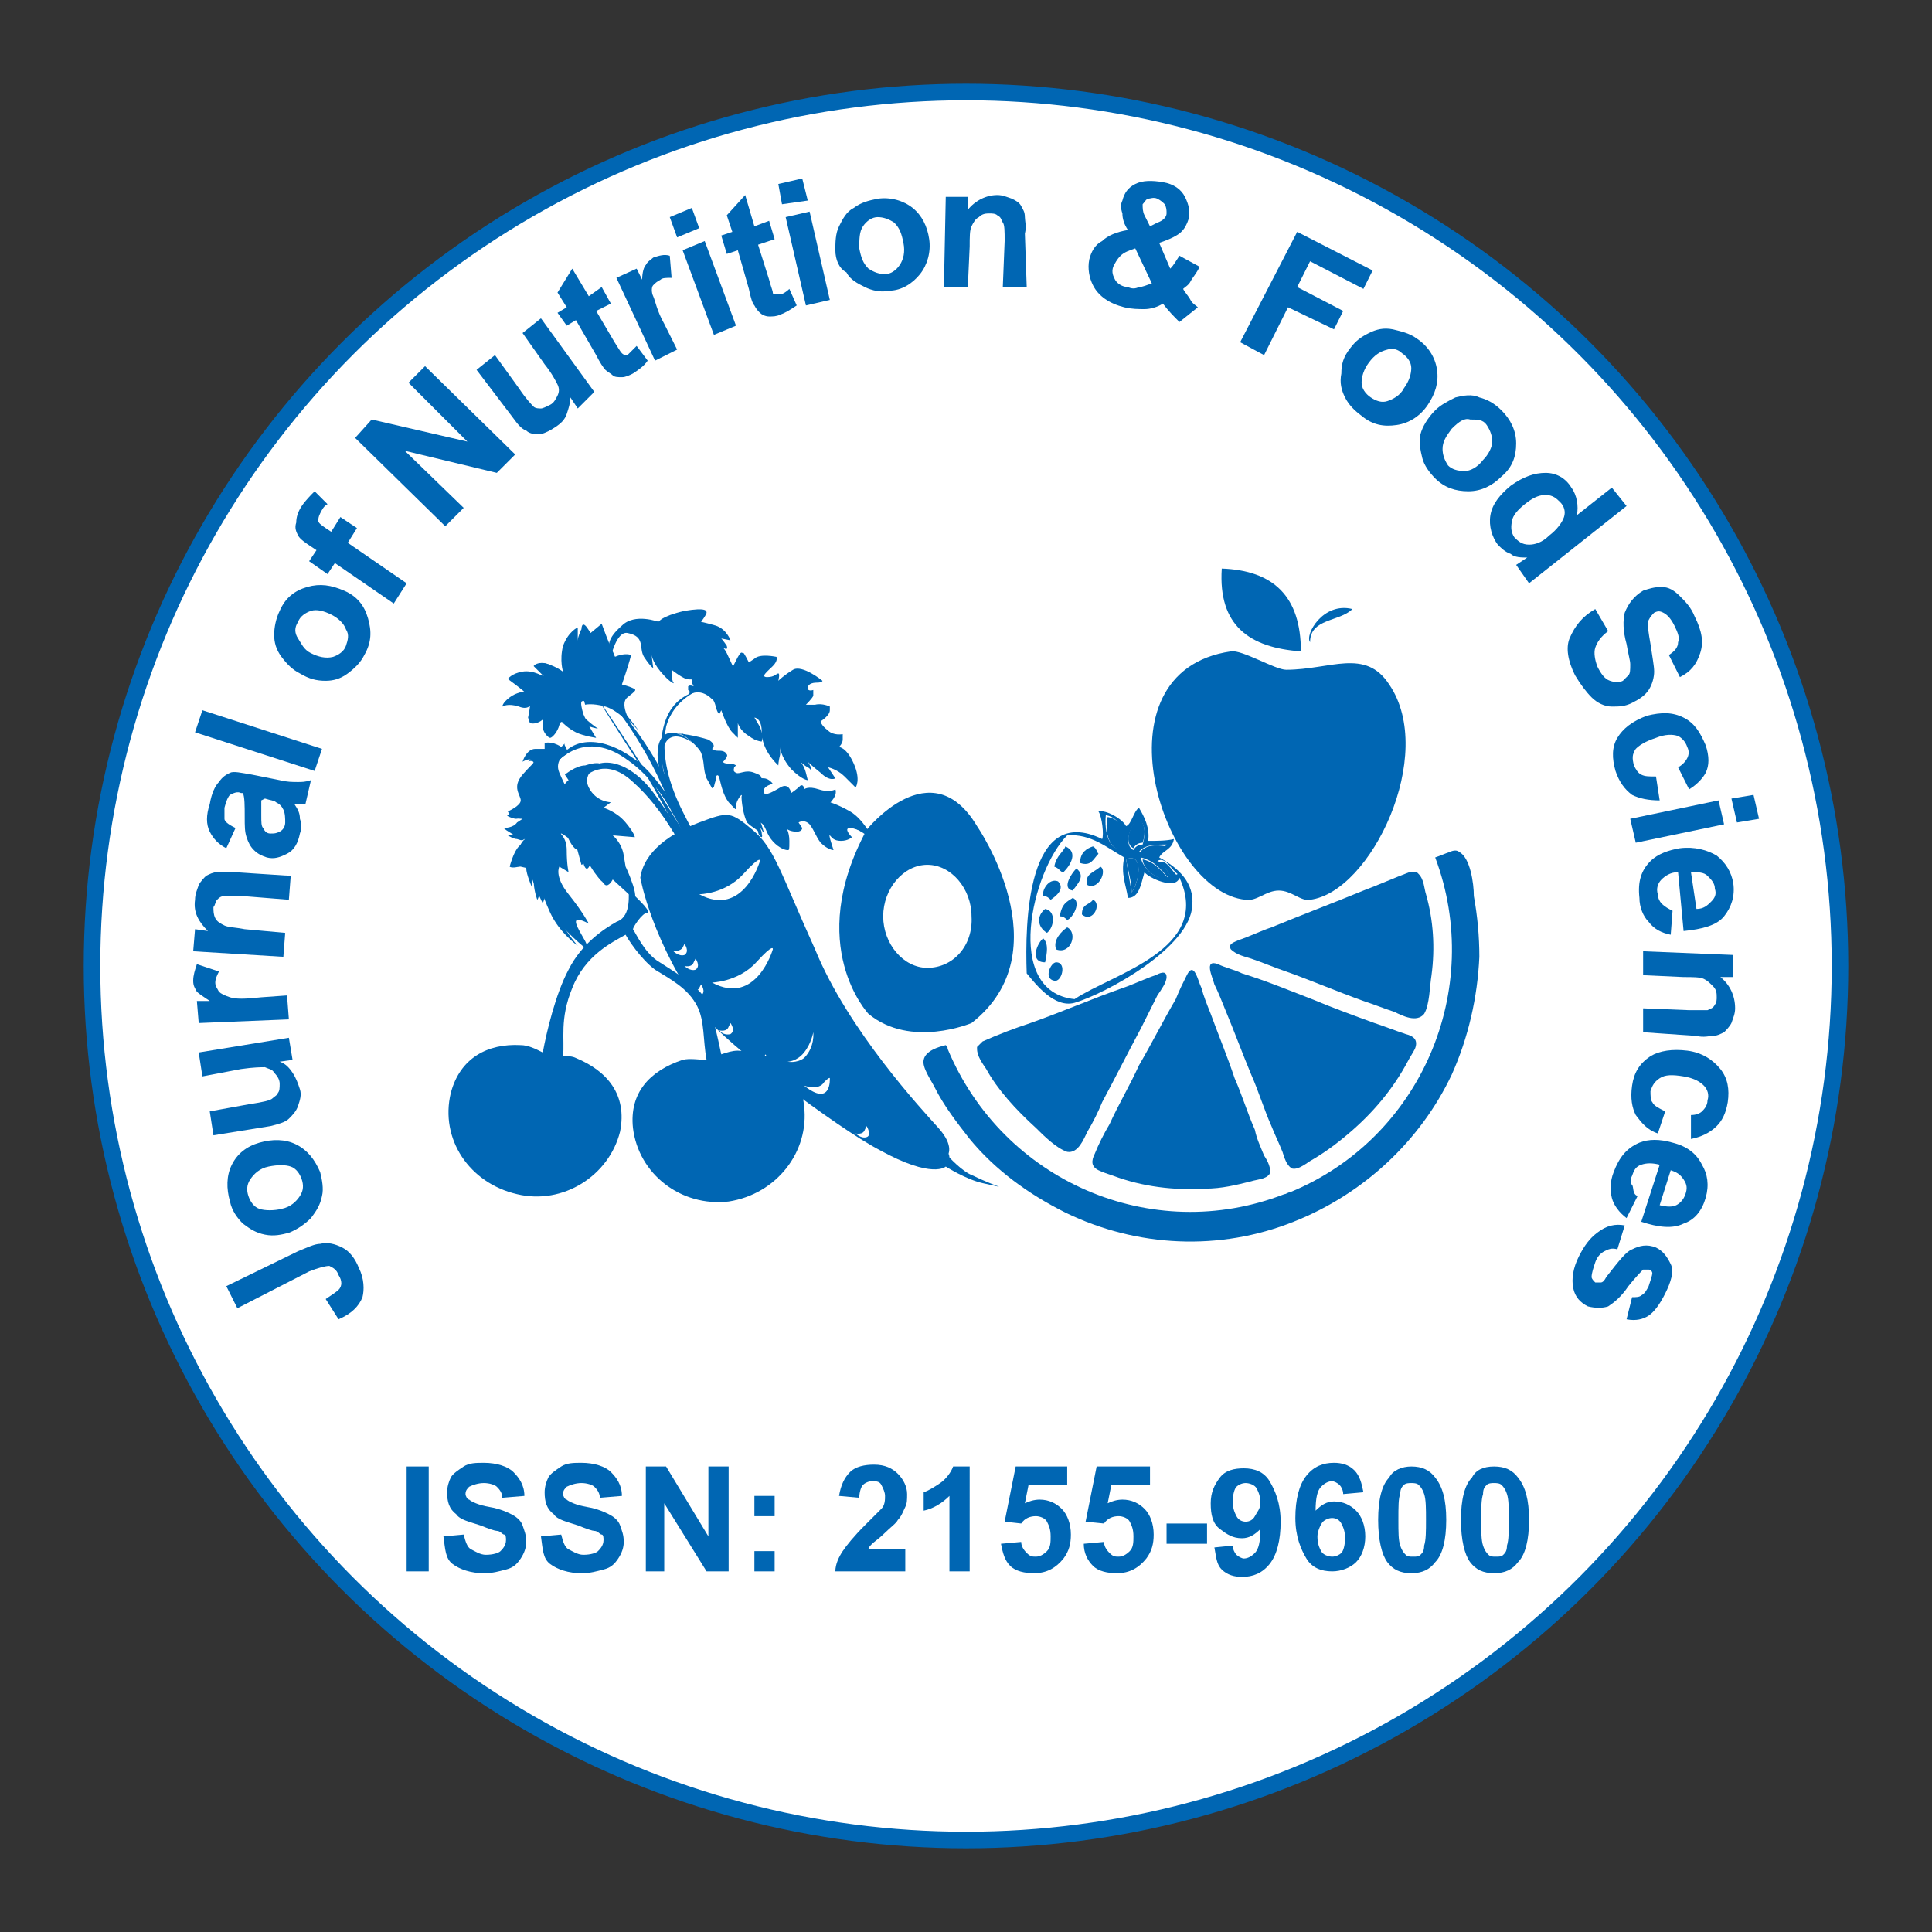 <?xml version="1.0" encoding="utf-8"?>
<!-- Generator: Adobe Illustrator 19.2.1, SVG Export Plug-In . SVG Version: 6.00 Build 0)  -->
<svg version="1.1" id="Layer_1" xmlns="http://www.w3.org/2000/svg" xmlns:xlink="http://www.w3.org/1999/xlink" x="0px" y="0px"
	 viewBox="0 0 105 105" style="enable-background:new 0 0 105 105;" xml:space="preserve">
<rect x="0" y="0" width="105" height="105" fill="#333333" stroke="none"/>
<style type="text/css">
	.st0{fill:#FFFFFF;stroke:#0066B3;stroke-width:0.9;stroke-miterlimit:10;}
	.st1{fill:none;}
	.st2{fill:#0066B3;}
	.st3{fill:#6DCFF6;}
	.st4{fill-rule:evenodd;clip-rule:evenodd;fill:#0066B3;}
	.st5{fill:#8ECCE2;}
	.st6{fill:#7FC0EA;}
	.st7{fill:#3B69B2;}
	.st8{fill:#F7FCFC;}
	.st9{fill:none;stroke:#0A72A1;stroke-width:0.2;stroke-miterlimit:10;}
	.st10{fill:#010101;}
	.st11{fill:#29BEC5;}
	.st12{fill:#39B54A;}
	.st13{fill:#F68C4A;}
	.st14{fill:#EE3024;}
	.st15{fill:#3363AE;}
	.st16{fill:#FFFFFF;}
	.st17{fill-rule:evenodd;clip-rule:evenodd;fill:#FFFFFF;}
	.st18{fill:none;stroke:#FFFFFF;stroke-width:0.544;stroke-miterlimit:10;}
	.st19{fill:#086E8C;}
	.st20{fill:#208FCE;}
	.st21{fill:none;stroke:#FFFFFF;stroke-width:0.389;stroke-miterlimit:10;}
	.st22{fill:#17757E;}
	.st23{clip-path:url(#SVGID_2_);}
	.st24{fill:#2D8EA4;}
	.st25{fill:#010101;stroke:#010101;stroke-width:0.878;stroke-miterlimit:10;}
	.st26{fill:#329392;}
	.st27{clip-path:url(#SVGID_4_);fill:#30B7AC;}
	.st28{clip-path:url(#SVGID_6_);fill:#31C5EF;}
	.st29{clip-path:url(#SVGID_8_);fill:#72CCF3;}
	.st30{fill:#010101;stroke:#FFFFFF;stroke-width:1.219;stroke-miterlimit:10;}
	.st31{fill:#31C5EF;stroke:#FFFFFF;stroke-width:0.389;stroke-miterlimit:10;}
	.st32{fill:#2D8EA4;stroke:#FFFFFF;stroke-width:0.389;stroke-miterlimit:10;}
	.st33{fill:#72CCF3;stroke:#FFFFFF;stroke-width:0.389;stroke-miterlimit:10;}
	.st34{fill:none;stroke:#329392;stroke-width:0.389;stroke-miterlimit:10;}
	.st35{fill:#72CCF3;}
	.st36{fill:#EAEAEA;}
	.st37{fill:#24BCBA;}
	.st38{fill:#31C5EF;}
	.st39{opacity:0.2;}
	.st40{fill:none;stroke:#B0B0B0;stroke-width:0.389;stroke-miterlimit:10;}
	.st41{fill:#010101;stroke:#B0B0B0;stroke-width:0.389;stroke-miterlimit:10;}
	.st42{fill:none;stroke:#010101;stroke-width:1.670800e-002;}
	.st43{fill:#797CBB;fill-opacity:0.733;}
	.st44{fill:#57499E;fill-opacity:0.733;}
	.st45{fill:#176AAE;}
	.st46{fill:#FFFAF8;}
	.st47{fill:#419AD5;}
	.st48{fill:url(#SVGID_9_);}
	.st49{fill:url(#SVGID_10_);}
	.st50{opacity:0.5;fill:#FDFEFF;}
	.st51{fill-rule:evenodd;clip-rule:evenodd;fill:#E5EEF7;}
	.st52{fill-rule:evenodd;clip-rule:evenodd;fill:#AECBE7;}
	.st53{fill-rule:evenodd;clip-rule:evenodd;fill:#E6EEF7;}
	.st54{fill-rule:evenodd;clip-rule:evenodd;fill:#CCDEEF;}
	.st55{fill-rule:evenodd;clip-rule:evenodd;fill:#E7EFF9;}
	.st56{fill-rule:evenodd;clip-rule:evenodd;fill:#C9DCEF;}
	.st57{fill:#0767B2;}
	.st58{fill:#1672B0;}
	.st59{fill:#2D98D5;}
	.st60{clip-path:url(#SVGID_12_);fill:#2D98D5;}
	.st61{clip-path:url(#SVGID_12_);fill:#FFFFFF;}
	.st62{fill:url(#SVGID_13_);}
	.st63{fill:url(#SVGID_14_);}
	.st64{fill:url(#SVGID_15_);}
	.st65{fill:url(#SVGID_16_);}
	.st66{fill:url(#SVGID_17_);}
	.st67{fill:url(#SVGID_18_);}
	.st68{fill:url(#SVGID_19_);}
	.st69{fill:url(#SVGID_20_);}
	.st70{fill:url(#SVGID_21_);}
	.st71{fill:url(#SVGID_22_);}
	.st72{fill:url(#SVGID_23_);}
	.st73{fill:#0C3B5E;}
	.st74{fill:#56A3D9;}
	.st75{fill:url(#SVGID_24_);}
	.st76{fill:url(#SVGID_25_);}
	.st77{fill:url(#SVGID_26_);}
	.st78{fill:url(#SVGID_27_);}
	.st79{fill:url(#SVGID_28_);}
	.st80{fill:url(#SVGID_29_);}
	.st81{fill:url(#SVGID_30_);}
	.st82{fill:url(#SVGID_31_);}
	.st83{fill:url(#SVGID_32_);}
	.st84{fill:url(#SVGID_33_);}
	.st85{fill:url(#SVGID_34_);}
	.st86{fill:url(#SVGID_35_);}
	.st87{fill:url(#SVGID_36_);}
	.st88{fill:url(#SVGID_37_);}
	.st89{fill:url(#SVGID_38_);}
	.st90{fill:url(#SVGID_39_);}
	.st91{fill:url(#SVGID_40_);}
	.st92{fill:url(#SVGID_41_);}
	.st93{fill:url(#SVGID_42_);}
	.st94{fill:url(#SVGID_43_);}
	.st95{fill:url(#SVGID_44_);}
	.st96{fill:url(#SVGID_45_);}
	.st97{fill:url(#SVGID_46_);}
	.st98{fill:url(#SVGID_47_);}
	.st99{fill:url(#SVGID_48_);}
	.st100{fill:url(#SVGID_49_);}
	.st101{fill:url(#SVGID_50_);}
	.st102{fill:url(#SVGID_51_);}
	.st103{fill:url(#SVGID_52_);}
	.st104{fill:url(#SVGID_53_);}
	.st105{fill:url(#SVGID_54_);}
	.st106{fill:url(#SVGID_55_);}
	.st107{fill:url(#SVGID_56_);}
	.st108{fill:url(#SVGID_57_);}
	.st109{fill:url(#SVGID_58_);}
	.st110{fill:url(#SVGID_59_);}
	.st111{fill:url(#SVGID_60_);}
	.st112{fill:url(#SVGID_61_);}
	.st113{fill:url(#SVGID_62_);}
	.st114{fill:url(#SVGID_63_);}
	.st115{fill:url(#SVGID_64_);}
	.st116{fill:url(#SVGID_65_);}
	.st117{fill:url(#SVGID_66_);}
	.st118{fill:url(#SVGID_67_);}
	.st119{fill:url(#SVGID_68_);}
	.st120{fill:url(#SVGID_69_);}
	.st121{fill:url(#SVGID_70_);}
	.st122{fill:url(#SVGID_71_);}
	.st123{fill:url(#SVGID_72_);}
	.st124{fill:url(#SVGID_73_);}
	.st125{fill:url(#SVGID_74_);}
	.st126{fill:url(#SVGID_75_);}
	.st127{fill:#4683C4;}
	.st128{fill:#54AFE2;}
	.st129{fill:#186D94;}
	.st130{fill:url(#SVGID_76_);}
	.st131{fill:url(#SVGID_77_);}
	.st132{fill:url(#SVGID_78_);}
	.st133{opacity:0.2;fill:#0066B3;}
	.st134{fill:#9178B6;}
	.st135{fill:#387AAB;}
	.st136{fill:#151213;}
	.st137{fill:#269FD7;}
	.st138{fill:none;stroke:#0066B3;stroke-width:0.426;stroke-miterlimit:10;}
	.st139{fill-rule:evenodd;clip-rule:evenodd;fill:#579AD3;}
	.st140{fill:#579AD3;}
	.st141{fill:#C0D0D8;}
	.st142{fill:#49A1DA;}
	.st143{fill:#3C74BA;}
	.st144{fill:#AADAF5;}
	.st145{fill:url(#SVGID_79_);}
	.st146{fill:url(#SVGID_80_);}
	.st147{fill:url(#SVGID_81_);}
	.st148{fill:url(#SVGID_82_);}
	.st149{fill:#BE2E27;}
	.st150{fill:url(#SVGID_83_);}
	.st151{fill:#8FD8F8;}
	.st152{fill:url(#SVGID_84_);}
	.st153{fill:url(#SVGID_85_);}
	.st154{fill:url(#SVGID_86_);}
	.st155{fill:url(#SVGID_87_);}
	.st156{fill:url(#SVGID_88_);}
	.st157{fill:url(#SVGID_89_);}
	.st158{fill:url(#SVGID_90_);}
	.st159{fill:#60ACD7;}
	.st160{fill:url(#SVGID_91_);}
	.st161{fill:url(#SVGID_92_);}
	.st162{fill:url(#SVGID_93_);}
	.st163{fill:url(#SVGID_94_);}
	.st164{fill:url(#SVGID_95_);}
	.st165{fill:url(#SVGID_96_);}
	.st166{fill:#D44857;}
	.st167{fill:url(#SVGID_97_);}
	.st168{fill:url(#SVGID_98_);}
	.st169{fill:url(#SVGID_99_);}
	.st170{fill:url(#SVGID_100_);}
	.st171{fill:url(#SVGID_101_);}
	.st172{fill:url(#SVGID_102_);}
	.st173{fill:url(#SVGID_103_);}
	.st174{fill:url(#SVGID_104_);}
	.st175{fill:url(#SVGID_105_);}
	.st176{fill:#D47C45;}
	.st177{fill:url(#SVGID_106_);}
	.st178{fill:#1578A1;}
	.st179{fill:url(#SVGID_107_);}
	.st180{fill:url(#SVGID_108_);}
	.st181{fill:url(#SVGID_109_);}
	.st182{fill:url(#SVGID_110_);}
	.st183{fill:url(#SVGID_111_);}
	.st184{fill:url(#SVGID_112_);}
	.st185{fill:url(#SVGID_113_);}
	.st186{fill:url(#SVGID_114_);}
	.st187{fill:url(#SVGID_115_);}
	.st188{fill:url(#SVGID_116_);}
	.st189{fill:url(#SVGID_117_);}
	.st190{fill:url(#SVGID_118_);}
	.st191{fill:url(#SVGID_119_);}
	.st192{fill:url(#SVGID_120_);}
	.st193{fill:url(#SVGID_121_);}
	.st194{fill:url(#SVGID_122_);}
	.st195{fill:url(#SVGID_123_);}
	.st196{fill:url(#SVGID_124_);}
	.st197{fill:#0A67B2;}
	.st198{fill:#ECECEC;}
	.st199{fill:#135683;}
	.st200{fill:#9ACEEF;}
	.st201{fill:#4185C6;}
	.st202{fill-rule:evenodd;clip-rule:evenodd;fill:#269FD7;}
	.st203{clip-path:url(#SVGID_126_);fill:#076792;}
	.st204{clip-path:url(#SVGID_126_);}
	.st205{clip-path:url(#SVGID_128_);fill:#231F20;}
	.st206{clip-path:url(#SVGID_126_);fill-rule:evenodd;clip-rule:evenodd;fill:#076792;}
	.st207{clip-path:url(#SVGID_130_);fill-rule:evenodd;clip-rule:evenodd;fill:#1782C3;}
	.st208{clip-path:url(#SVGID_130_);fill:#1782C3;}
	.st209{clip-path:url(#SVGID_126_);fill-rule:evenodd;clip-rule:evenodd;fill:#231F20;}
	.st210{fill-rule:evenodd;clip-rule:evenodd;fill:#44C8F5;}
	.st211{fill-rule:evenodd;clip-rule:evenodd;fill:#989898;}
	.st212{fill-rule:evenodd;clip-rule:evenodd;fill:#E7E7E7;}
	.st213{fill-rule:evenodd;clip-rule:evenodd;fill:#E3E3E3;}
	.st214{fill-rule:evenodd;clip-rule:evenodd;fill:#DADADA;}
	.st215{fill-rule:evenodd;clip-rule:evenodd;fill:#C1C1C1;}
	.st216{fill-rule:evenodd;clip-rule:evenodd;fill:#D7D7D7;}
	.st217{fill-rule:evenodd;clip-rule:evenodd;fill:#CDCDCD;}
	.st218{fill-rule:evenodd;clip-rule:evenodd;fill:#C4C4C4;}
	.st219{fill-rule:evenodd;clip-rule:evenodd;fill:#B3B3B3;}
	.st220{fill-rule:evenodd;clip-rule:evenodd;fill:#AAAAAA;}
	.st221{fill-rule:evenodd;clip-rule:evenodd;fill:#AFAFAF;}
	.st222{fill-rule:evenodd;clip-rule:evenodd;fill:#C6C6C6;}
	.st223{fill-rule:evenodd;clip-rule:evenodd;fill:#A9A9A9;}
	.st224{fill-rule:evenodd;clip-rule:evenodd;fill:#A1A1A1;}
	.st225{fill-rule:evenodd;clip-rule:evenodd;fill:#929292;}
	.st226{fill-rule:evenodd;clip-rule:evenodd;fill:#A5A5A5;}
	.st227{fill-rule:evenodd;clip-rule:evenodd;fill:#757575;}
	.st228{fill-rule:evenodd;clip-rule:evenodd;fill:#909090;}
	.st229{fill-rule:evenodd;clip-rule:evenodd;fill:#C7C7C7;}
	.st230{fill-rule:evenodd;clip-rule:evenodd;fill:#969696;}
	.st231{fill-rule:evenodd;clip-rule:evenodd;fill:#B0B0B0;}
	.st232{fill-rule:evenodd;clip-rule:evenodd;fill:#8F8F8F;}
	.st233{fill-rule:evenodd;clip-rule:evenodd;fill:#9F9F9F;}
	.st234{fill-rule:evenodd;clip-rule:evenodd;fill:#B2B2B2;}
	.st235{fill-rule:evenodd;clip-rule:evenodd;fill:#898989;}
	.st236{fill-rule:evenodd;clip-rule:evenodd;fill:#9A9A9A;}
	.st237{fill-rule:evenodd;clip-rule:evenodd;fill:#B6B6B6;}
	.st238{fill-rule:evenodd;clip-rule:evenodd;fill:#C3C3C3;}
	.st239{fill-rule:evenodd;clip-rule:evenodd;fill:#999999;}
	.st240{fill-rule:evenodd;clip-rule:evenodd;fill:#A3A3A3;}
	.st241{fill-rule:evenodd;clip-rule:evenodd;fill:#F8F8F8;}
	.st242{fill-rule:evenodd;clip-rule:evenodd;fill:#A4A4A4;}
	.st243{fill-rule:evenodd;clip-rule:evenodd;fill:#BDBDBD;}
	.st244{fill-rule:evenodd;clip-rule:evenodd;fill:#B7B7B7;}
	.st245{fill-rule:evenodd;clip-rule:evenodd;fill:#D8D8D8;}
	.st246{fill-rule:evenodd;clip-rule:evenodd;fill:#AEAEAE;}
	.st247{fill-rule:evenodd;clip-rule:evenodd;fill:#FFFFFF;stroke:#0066B3;stroke-width:0.951;stroke-miterlimit:10;}
	.st248{opacity:0.4;}
	.st249{fill:#0E78BE;}
	.st250{fill:#4F9BB5;}
	.st251{fill:#92D8F6;}
	.st252{fill:#F37878;}
	.st253{fill:#F3F3F3;}
	.st254{clip-path:url(#SVGID_132_);fill-rule:evenodd;clip-rule:evenodd;fill:#57C1DF;}
	.st255{clip-path:url(#SVGID_132_);fill-rule:evenodd;clip-rule:evenodd;fill:#0BA04A;}
	.st256{clip-path:url(#SVGID_132_);fill-rule:evenodd;clip-rule:evenodd;fill:#92C03E;}
	.st257{clip-path:url(#SVGID_132_);fill-rule:evenodd;clip-rule:evenodd;fill:#56C2DF;}
	.st258{clip-path:url(#SVGID_132_);fill-rule:evenodd;clip-rule:evenodd;fill:#155FA9;}
	.st259{clip-path:url(#SVGID_132_);fill-rule:evenodd;clip-rule:evenodd;fill:#57C1DE;}
	.st260{clip-path:url(#SVGID_132_);fill-rule:evenodd;clip-rule:evenodd;fill:#93C03E;}
	.st261{clip-path:url(#SVGID_132_);fill-rule:evenodd;clip-rule:evenodd;fill:#94BF3D;}
	.st262{clip-path:url(#SVGID_132_);fill-rule:evenodd;clip-rule:evenodd;fill:#6ABCCF;}
	.st263{clip-path:url(#SVGID_132_);fill-rule:evenodd;clip-rule:evenodd;fill:#94C03D;}
	.st264{clip-path:url(#SVGID_132_);fill-rule:evenodd;clip-rule:evenodd;fill:#56C1DD;}
	.st265{clip-path:url(#SVGID_132_);fill-rule:evenodd;clip-rule:evenodd;fill:#68BDCF;}
	.st266{clip-path:url(#SVGID_132_);fill-rule:evenodd;clip-rule:evenodd;fill:#F0F9F9;}
	.st267{clip-path:url(#SVGID_132_);fill-rule:evenodd;clip-rule:evenodd;fill:#F6F9E9;}
	.st268{clip-path:url(#SVGID_132_);fill-rule:evenodd;clip-rule:evenodd;fill:#225990;}
	.st269{clip-path:url(#SVGID_132_);fill-rule:evenodd;clip-rule:evenodd;fill:#1B5C9E;}
	.st270{clip-path:url(#SVGID_132_);fill-rule:evenodd;clip-rule:evenodd;fill:#119B4C;}
	.st271{clip-path:url(#SVGID_132_);fill-rule:evenodd;clip-rule:evenodd;fill:#175EA9;}
	.st272{clip-path:url(#SVGID_132_);fill-rule:evenodd;clip-rule:evenodd;fill:#5AC0DD;}
	.st273{clip-path:url(#SVGID_132_);fill-rule:evenodd;clip-rule:evenodd;fill:#55C3DF;}
	.st274{clip-path:url(#SVGID_132_);fill-rule:evenodd;clip-rule:evenodd;fill:#0EA14A;}
	.st275{clip-path:url(#SVGID_132_);fill-rule:evenodd;clip-rule:evenodd;fill:#56C2DB;}
	.st276{clip-path:url(#SVGID_132_);fill-rule:evenodd;clip-rule:evenodd;fill:#24588D;}
	.st277{clip-path:url(#SVGID_132_);fill-rule:evenodd;clip-rule:evenodd;fill:#7FD0E7;}
	.st278{clip-path:url(#SVGID_132_);fill-rule:evenodd;clip-rule:evenodd;fill:#1D9455;}
	.st279{clip-path:url(#SVGID_132_);fill-rule:evenodd;clip-rule:evenodd;fill:#1F9256;}
	.st280{clip-path:url(#SVGID_132_);fill-rule:evenodd;clip-rule:evenodd;fill:#75B9C6;}
	.st281{clip-path:url(#SVGID_132_);fill-rule:evenodd;clip-rule:evenodd;fill:#E4F4F8;}
	.st282{clip-path:url(#SVGID_132_);fill-rule:evenodd;clip-rule:evenodd;fill:#81D0E6;}
	.st283{clip-path:url(#SVGID_132_);fill-rule:evenodd;clip-rule:evenodd;fill:#AECC6B;}
	.st284{clip-path:url(#SVGID_132_);fill-rule:evenodd;clip-rule:evenodd;fill:#229255;}
	.st285{clip-path:url(#SVGID_132_);fill-rule:evenodd;clip-rule:evenodd;fill:#4F85BD;}
	.st286{clip-path:url(#SVGID_132_);fill-rule:evenodd;clip-rule:evenodd;fill:#265A8E;}
	.st287{clip-path:url(#SVGID_132_);fill-rule:evenodd;clip-rule:evenodd;fill:#4F85BC;}
	.st288{clip-path:url(#SVGID_132_);fill-rule:evenodd;clip-rule:evenodd;fill:#5BC1DE;}
	.st289{clip-path:url(#SVGID_132_);fill-rule:evenodd;clip-rule:evenodd;fill:#0D9F49;}
	.st290{clip-path:url(#SVGID_132_);fill-rule:evenodd;clip-rule:evenodd;fill:#1D9653;}
	.st291{clip-path:url(#SVGID_132_);fill-rule:evenodd;clip-rule:evenodd;fill:#D7EFF4;}
	.st292{clip-path:url(#SVGID_132_);fill-rule:evenodd;clip-rule:evenodd;fill:#F0F5D6;}
	.st293{clip-path:url(#SVGID_132_);fill-rule:evenodd;clip-rule:evenodd;fill:#165FA8;}
	.st294{clip-path:url(#SVGID_132_);fill-rule:evenodd;clip-rule:evenodd;fill:#96BE3E;}
	.st295{clip-path:url(#SVGID_132_);fill-rule:evenodd;clip-rule:evenodd;fill:#1B5B9F;}
	.st296{clip-path:url(#SVGID_132_);fill-rule:evenodd;clip-rule:evenodd;fill:#129D4D;}
	.st297{clip-path:url(#SVGID_132_);fill-rule:evenodd;clip-rule:evenodd;fill:#61BFD7;}
	.st298{clip-path:url(#SVGID_132_);fill-rule:evenodd;clip-rule:evenodd;fill:#30577A;}
	.st299{clip-path:url(#SVGID_132_);fill-rule:evenodd;clip-rule:evenodd;fill:#A0B65A;}
	.st300{clip-path:url(#SVGID_132_);fill-rule:evenodd;clip-rule:evenodd;fill:#2C8E5C;}
	.st301{clip-path:url(#SVGID_132_);fill-rule:evenodd;clip-rule:evenodd;fill:#74B9C4;}
	.st302{clip-path:url(#SVGID_132_);fill-rule:evenodd;clip-rule:evenodd;fill:#11A04A;}
	.st303{clip-path:url(#SVGID_132_);fill-rule:evenodd;clip-rule:evenodd;fill:#429E6E;}
	.st304{clip-path:url(#SVGID_132_);fill-rule:evenodd;clip-rule:evenodd;fill:#345879;}
	.st305{clip-path:url(#SVGID_132_);fill-rule:evenodd;clip-rule:evenodd;fill:#DCF1F7;}
	.st306{clip-path:url(#SVGID_132_);fill-rule:evenodd;clip-rule:evenodd;fill:#F1F6DB;}
	.st307{clip-path:url(#SVGID_132_);fill-rule:evenodd;clip-rule:evenodd;fill:#C6E9F4;}
	.st308{clip-path:url(#SVGID_132_);fill-rule:evenodd;clip-rule:evenodd;fill:#51A97B;}
	.st309{clip-path:url(#SVGID_132_);fill-rule:evenodd;clip-rule:evenodd;fill:#DDEFDF;}
	.st310{clip-path:url(#SVGID_132_);fill-rule:evenodd;clip-rule:evenodd;fill:#ADCE63;}
	.st311{clip-path:url(#SVGID_132_);fill-rule:evenodd;clip-rule:evenodd;fill:#9CBB4A;}
	.st312{clip-path:url(#SVGID_132_);fill-rule:evenodd;clip-rule:evenodd;fill:#DEF0E2;}
	.st313{clip-path:url(#SVGID_132_);fill-rule:evenodd;clip-rule:evenodd;fill:#209756;}
	.st314{clip-path:url(#SVGID_132_);fill-rule:evenodd;clip-rule:evenodd;fill:#68BECD;}
	.st315{clip-path:url(#SVGID_132_);fill-rule:evenodd;clip-rule:evenodd;fill:#DAF0F5;}
	.st316{clip-path:url(#SVGID_132_);fill-rule:evenodd;clip-rule:evenodd;fill:#A1B565;}
	.st317{clip-path:url(#SVGID_132_);fill-rule:evenodd;clip-rule:evenodd;fill:#D5EBDA;}
	.st318{clip-path:url(#SVGID_132_);fill-rule:evenodd;clip-rule:evenodd;fill:#A2B36F;}
	.st319{clip-path:url(#SVGID_132_);fill-rule:evenodd;clip-rule:evenodd;fill:#ADDCF2;}
	.st320{clip-path:url(#SVGID_132_);fill-rule:evenodd;clip-rule:evenodd;fill:#378C64;}
	.st321{clip-path:url(#SVGID_132_);fill-rule:evenodd;clip-rule:evenodd;fill:#4E728B;}
	.st322{clip-path:url(#SVGID_132_);fill-rule:evenodd;clip-rule:evenodd;fill:#5185BB;}
	.st323{clip-path:url(#SVGID_132_);fill-rule:evenodd;clip-rule:evenodd;fill:#A0C5D9;}
	.st324{clip-path:url(#SVGID_132_);fill-rule:evenodd;clip-rule:evenodd;fill:#405F75;}
	.st325{clip-path:url(#SVGID_132_);fill-rule:evenodd;clip-rule:evenodd;fill:#3D6380;}
	.st326{clip-path:url(#SVGID_132_);fill-rule:evenodd;clip-rule:evenodd;fill:#BEE1CA;}
	.st327{clip-path:url(#SVGID_132_);fill-rule:evenodd;clip-rule:evenodd;fill:#FDFEFF;}
	.st328{clip-path:url(#SVGID_132_);fill-rule:evenodd;clip-rule:evenodd;fill:#FFFFFF;}
	.st329{clip-path:url(#SVGID_132_);fill-rule:evenodd;clip-rule:evenodd;fill:#F7FCFC;}
	.st330{clip-path:url(#SVGID_132_);fill-rule:evenodd;clip-rule:evenodd;fill:#FAFDFC;}
	.st331{clip-path:url(#SVGID_132_);fill-rule:evenodd;clip-rule:evenodd;fill:#F6FAF9;}
	.st332{clip-path:url(#SVGID_132_);fill-rule:evenodd;clip-rule:evenodd;fill:#FBFCF7;}
	.st333{clip-path:url(#SVGID_132_);fill-rule:evenodd;clip-rule:evenodd;fill:#FAFCF8;}
	.st334{clip-path:url(#SVGID_132_);fill-rule:evenodd;clip-rule:evenodd;fill:#FCFCF7;}
	.st335{clip-path:url(#SVGID_132_);fill-rule:evenodd;clip-rule:evenodd;fill:#FCFCF8;}
	.st336{clip-path:url(#SVGID_132_);fill-rule:evenodd;clip-rule:evenodd;fill:#FCFDFA;}
	.st337{clip-path:url(#SVGID_132_);fill-rule:evenodd;clip-rule:evenodd;fill:#FAFDFA;}
	.st338{clip-path:url(#SVGID_132_);fill-rule:evenodd;clip-rule:evenodd;fill:#F7FAF9;}
	.st339{clip-path:url(#SVGID_132_);fill-rule:evenodd;clip-rule:evenodd;fill:#F6F8F6;}
	.st340{clip-path:url(#SVGID_132_);fill-rule:evenodd;clip-rule:evenodd;fill:#F6FBFA;}
	.st341{clip-path:url(#SVGID_132_);fill-rule:evenodd;clip-rule:evenodd;fill:#F9FCFC;}
	.st342{clip-path:url(#SVGID_132_);fill-rule:evenodd;clip-rule:evenodd;fill:#F9FBFB;}
	.st343{clip-path:url(#SVGID_132_);fill-rule:evenodd;clip-rule:evenodd;fill:#F7FAFB;}
	.st344{clip-path:url(#SVGID_132_);fill-rule:evenodd;clip-rule:evenodd;fill:#F8FCF9;}
	.st345{clip-path:url(#SVGID_132_);fill-rule:evenodd;clip-rule:evenodd;fill:#4C83B8;}
	.st346{clip-path:url(#SVGID_132_);fill-rule:evenodd;clip-rule:evenodd;fill:#4E84B9;}
	.st347{clip-path:url(#SVGID_132_);fill-rule:evenodd;clip-rule:evenodd;fill:#DAEEE1;}
	.st348{clip-path:url(#SVGID_132_);fill-rule:evenodd;clip-rule:evenodd;fill:#E1F1E6;}
	.st349{clip-path:url(#SVGID_132_);fill-rule:evenodd;clip-rule:evenodd;fill:#E3F2EA;}
	.st350{clip-path:url(#SVGID_132_);fill-rule:evenodd;clip-rule:evenodd;fill:#DFF0E4;}
	.st351{clip-path:url(#SVGID_132_);fill-rule:evenodd;clip-rule:evenodd;fill:#D5ECDC;}
	.st352{clip-path:url(#SVGID_132_);fill-rule:evenodd;clip-rule:evenodd;fill:#D9EEE3;}
	.st353{clip-path:url(#SVGID_132_);fill-rule:evenodd;clip-rule:evenodd;fill:#DDF0E6;}
	.st354{clip-path:url(#SVGID_132_);fill-rule:evenodd;clip-rule:evenodd;fill:#E3F3F5;}
	.st355{clip-path:url(#SVGID_132_);fill-rule:evenodd;clip-rule:evenodd;fill:#E2F3F6;}
	.st356{clip-path:url(#SVGID_132_);fill-rule:evenodd;clip-rule:evenodd;fill:#E5F4F8;}
	.st357{clip-path:url(#SVGID_132_);fill-rule:evenodd;clip-rule:evenodd;fill:#D9EFF5;}
	.st358{clip-path:url(#SVGID_132_);fill-rule:evenodd;clip-rule:evenodd;fill:#E0F3F9;}
	.st359{clip-path:url(#SVGID_132_);fill-rule:evenodd;clip-rule:evenodd;fill:#D6EEF3;}
	.st360{clip-path:url(#SVGID_132_);fill-rule:evenodd;clip-rule:evenodd;fill:#DEF1F4;}
	.st361{clip-path:url(#SVGID_132_);fill-rule:evenodd;clip-rule:evenodd;fill:#E7F4F5;}
	.st362{clip-path:url(#SVGID_132_);fill-rule:evenodd;clip-rule:evenodd;fill:#DEF2F9;}
	.st363{clip-path:url(#SVGID_132_);fill-rule:evenodd;clip-rule:evenodd;fill:#E2F4FC;}
	.st364{clip-path:url(#SVGID_132_);fill-rule:evenodd;clip-rule:evenodd;fill:#E2F3F7;}
	.st365{clip-path:url(#SVGID_132_);fill-rule:evenodd;clip-rule:evenodd;fill:#E6F5F8;}
	.st366{clip-path:url(#SVGID_132_);fill-rule:evenodd;clip-rule:evenodd;fill:#E8F6FB;}
	.st367{clip-path:url(#SVGID_132_);fill-rule:evenodd;clip-rule:evenodd;fill:#E2F3F4;}
	.st368{clip-path:url(#SVGID_132_);fill-rule:evenodd;clip-rule:evenodd;fill:#DCF1F6;}
	.st369{clip-path:url(#SVGID_132_);fill-rule:evenodd;clip-rule:evenodd;fill:#E4F4F9;}
	.st370{clip-path:url(#SVGID_132_);fill-rule:evenodd;clip-rule:evenodd;fill:#E4F4F4;}
	.st371{clip-path:url(#SVGID_132_);fill-rule:evenodd;clip-rule:evenodd;fill:#DFF2F6;}
	.st372{clip-path:url(#SVGID_132_);fill-rule:evenodd;clip-rule:evenodd;fill:#F5FBF8;}
	.st373{clip-path:url(#SVGID_132_);fill-rule:evenodd;clip-rule:evenodd;fill:#F5FBFB;}
	.st374{clip-path:url(#SVGID_132_);fill-rule:evenodd;clip-rule:evenodd;fill:#FCFDF8;}
	.st375{clip-path:url(#SVGID_132_);fill-rule:evenodd;clip-rule:evenodd;fill:#FCFDFB;}
	.st376{clip-path:url(#SVGID_132_);fill-rule:evenodd;clip-rule:evenodd;fill:#FBFEFF;}
	.st377{clip-path:url(#SVGID_132_);fill-rule:evenodd;clip-rule:evenodd;fill:#F1F9F9;}
	.st378{clip-path:url(#SVGID_132_);fill-rule:evenodd;clip-rule:evenodd;fill:#D6EEF4;}
	.st379{clip-path:url(#SVGID_132_);fill-rule:evenodd;clip-rule:evenodd;fill:#E9F1CD;}
	.st380{clip-path:url(#SVGID_132_);fill-rule:evenodd;clip-rule:evenodd;fill:#F8FCFA;}
	.st381{clip-path:url(#SVGID_132_);fill-rule:evenodd;clip-rule:evenodd;fill:#E3EDB3;}
	.st382{clip-path:url(#SVGID_132_);fill-rule:evenodd;clip-rule:evenodd;fill:#F1F9FA;}
	.st383{clip-path:url(#SVGID_132_);fill-rule:evenodd;clip-rule:evenodd;fill:#A1D0EB;}
	.st384{clip-path:url(#SVGID_132_);fill-rule:evenodd;clip-rule:evenodd;fill:#B9E0F3;}
	.st385{clip-path:url(#SVGID_132_);fill-rule:evenodd;clip-rule:evenodd;fill:#BDE2F6;}
	.st386{clip-path:url(#SVGID_132_);fill-rule:evenodd;clip-rule:evenodd;fill:#B5DFF0;}
	.st387{clip-path:url(#SVGID_132_);fill-rule:evenodd;clip-rule:evenodd;fill:#BEE6F4;}
	.st388{clip-path:url(#SVGID_132_);fill-rule:evenodd;clip-rule:evenodd;fill:#B8E4F3;}
	.st389{clip-path:url(#SVGID_132_);fill-rule:evenodd;clip-rule:evenodd;fill:#B8E4F4;}
	.st390{clip-path:url(#SVGID_132_);fill-rule:evenodd;clip-rule:evenodd;fill:#C3E8F6;}
	.st391{clip-path:url(#SVGID_132_);fill-rule:evenodd;clip-rule:evenodd;fill:#BAE2F4;}
	.st392{clip-path:url(#SVGID_132_);fill-rule:evenodd;clip-rule:evenodd;fill:#8CCDA7;}
	.st393{clip-path:url(#SVGID_132_);fill-rule:evenodd;clip-rule:evenodd;fill:#94D1AF;}
	.st394{clip-path:url(#SVGID_132_);fill-rule:evenodd;clip-rule:evenodd;fill:#9FD4AF;}
	.st395{clip-path:url(#SVGID_132_);fill-rule:evenodd;clip-rule:evenodd;fill:#B3DDC5;}
	.st396{clip-path:url(#SVGID_132_);fill-rule:evenodd;clip-rule:evenodd;fill:#B7DFC9;}
	.st397{clip-path:url(#SVGID_132_);fill-rule:evenodd;clip-rule:evenodd;fill:#B8DEC1;}
	.st398{clip-path:url(#SVGID_132_);fill-rule:evenodd;clip-rule:evenodd;fill:#B4DDC5;}
	.st399{clip-path:url(#SVGID_132_);fill-rule:evenodd;clip-rule:evenodd;fill:#B7DFC8;}
	.st400{clip-path:url(#SVGID_132_);fill-rule:evenodd;clip-rule:evenodd;fill:#B8E0CB;}
	.st401{clip-path:url(#SVGID_132_);fill-rule:evenodd;clip-rule:evenodd;fill:#D7EFF5;}
	.st402{clip-path:url(#SVGID_132_);fill-rule:evenodd;clip-rule:evenodd;fill:#F0F8F2;}
	.st403{clip-path:url(#SVGID_132_);fill-rule:evenodd;clip-rule:evenodd;fill:#B1DBBA;}
	.st404{clip-path:url(#SVGID_132_);fill-rule:evenodd;clip-rule:evenodd;fill:#CFE8D3;}
	.st405{clip-path:url(#SVGID_132_);fill-rule:evenodd;clip-rule:evenodd;fill:#ADDABC;}
	.st406{clip-path:url(#SVGID_132_);fill-rule:evenodd;clip-rule:evenodd;fill:#185FA9;}
	.st407{clip-path:url(#SVGID_132_);fill-rule:evenodd;clip-rule:evenodd;fill:#335C83;}
	.st408{clip-path:url(#SVGID_132_);fill-rule:evenodd;clip-rule:evenodd;fill:#2D5A84;}
	.st409{clip-path:url(#SVGID_132_);fill-rule:evenodd;clip-rule:evenodd;fill:#2F5783;}
	.st410{clip-path:url(#SVGID_132_);fill-rule:evenodd;clip-rule:evenodd;fill:#325884;}
	.st411{clip-path:url(#SVGID_132_);fill-rule:evenodd;clip-rule:evenodd;fill:#2F5982;}
	.st412{clip-path:url(#SVGID_132_);fill-rule:evenodd;clip-rule:evenodd;fill:#375F84;}
	.st413{clip-path:url(#SVGID_132_);fill-rule:evenodd;clip-rule:evenodd;fill:#315A83;}
	.st414{clip-path:url(#SVGID_132_);fill-rule:evenodd;clip-rule:evenodd;fill:#325D83;}
	.st415{clip-path:url(#SVGID_132_);fill-rule:evenodd;clip-rule:evenodd;fill:#58C1DD;}
	.st416{clip-path:url(#SVGID_132_);fill-rule:evenodd;clip-rule:evenodd;fill:#7ABAC4;}
	.st417{clip-path:url(#SVGID_132_);fill-rule:evenodd;clip-rule:evenodd;fill:#7FB8C1;}
	.st418{clip-path:url(#SVGID_132_);fill-rule:evenodd;clip-rule:evenodd;fill:#7CBAC5;}
	.st419{clip-path:url(#SVGID_132_);fill-rule:evenodd;clip-rule:evenodd;fill:#79B9C0;}
	.st420{clip-path:url(#SVGID_132_);fill-rule:evenodd;clip-rule:evenodd;fill:#77BBC4;}
	.st421{clip-path:url(#SVGID_132_);fill-rule:evenodd;clip-rule:evenodd;fill:#84B9C5;}
	.st422{clip-path:url(#SVGID_132_);fill-rule:evenodd;clip-rule:evenodd;fill:#7DBAC4;}
	.st423{clip-path:url(#SVGID_132_);fill-rule:evenodd;clip-rule:evenodd;fill:#78BCC3;}
	.st424{clip-path:url(#SVGID_132_);fill-rule:evenodd;clip-rule:evenodd;fill:#95C03D;}
	.st425{clip-path:url(#SVGID_132_);fill-rule:evenodd;clip-rule:evenodd;fill:#A5BB64;}
	.st426{clip-path:url(#SVGID_132_);fill-rule:evenodd;clip-rule:evenodd;fill:#A3BC5F;}
	.st427{clip-path:url(#SVGID_132_);fill-rule:evenodd;clip-rule:evenodd;fill:#B2C280;}
	.st428{clip-path:url(#SVGID_132_);fill-rule:evenodd;clip-rule:evenodd;fill:#B8CC87;}
	.st429{clip-path:url(#SVGID_132_);fill-rule:evenodd;clip-rule:evenodd;fill:#9BB35A;}
	.st430{clip-path:url(#SVGID_132_);fill-rule:evenodd;clip-rule:evenodd;fill:#ABBD6E;}
	.st431{clip-path:url(#SVGID_132_);fill-rule:evenodd;clip-rule:evenodd;fill:#A6BA65;}
	.st432{clip-path:url(#SVGID_132_);fill-rule:evenodd;clip-rule:evenodd;fill:#A2BB68;}
	.st433{clip-path:url(#SVGID_132_);fill-rule:evenodd;clip-rule:evenodd;fill:#B7D276;}
	.st434{clip-path:url(#SVGID_132_);fill-rule:evenodd;clip-rule:evenodd;fill:#97C03D;}
	.st435{clip-path:url(#SVGID_132_);fill-rule:evenodd;clip-rule:evenodd;fill:#63BED7;}
	.st436{clip-path:url(#SVGID_132_);fill-rule:evenodd;clip-rule:evenodd;fill:#199750;}
	.st437{clip-path:url(#SVGID_132_);fill-rule:evenodd;clip-rule:evenodd;fill:#179A50;}
	.st438{clip-path:url(#SVGID_132_);fill-rule:evenodd;clip-rule:evenodd;fill:#1C5FA4;}
	.st439{clip-path:url(#SVGID_132_);fill-rule:evenodd;clip-rule:evenodd;fill:#149E4E;}
	.st440{fill-rule:evenodd;clip-rule:evenodd;fill:#1370B8;}
	.st441{fill:#046EA9;}
	.st442{fill:#1488BD;}
	.st443{fill:#054A6E;}
	.st444{fill:url(#SVGID_133_);}
	.st445{fill:#19AEE1;}
	.st446{fill:#434343;}
	.st447{clip-path:url(#SVGID_135_);fill:#FFFFFF;}
	.st448{fill:#1379AF;}
	.st449{fill:#1370B8;}
	.st450{fill:#E6E7E8;}
	.st451{fill:#6CC9CB;}
	.st452{fill:#FEF8FB;}
	.st453{fill:#F4AA1C;}
	.st454{fill:#E6E6E5;}
	.st455{fill:#FCEE23;}
	.st456{fill:#3E91CE;}
	.st457{fill:url(#SVGID_136_);}
	.st458{fill:#3784B0;}
	.st459{opacity:0.7;}
	.st460{clip-path:url(#SVGID_138_);}
	.st461{fill:none;stroke:#FFFFFF;stroke-width:0.854;stroke-linecap:round;stroke-linejoin:round;stroke-miterlimit:10;}
	.st462{fill:none;stroke:#FFFFFF;stroke-width:2.135;stroke-linecap:round;stroke-linejoin:round;stroke-miterlimit:10;}
	.st463{clip-path:url(#SVGID_142_);fill:#FFFFFF;}
	.st464{clip-path:url(#SVGID_144_);fill:#FFFFFF;}
	.st465{fill:#231F20;}
	.st466{fill:#8FA5D1;}
	.st467{fill:#93A8D3;}
	.st468{fill:#98ADD6;}
	.st469{fill:#9FAFD7;}
	.st470{fill:#A4B3D8;}
	.st471{fill:#A9B7DA;}
	.st472{fill:#ACBCDD;}
	.st473{fill:#B1BFDE;}
	.st474{fill:#B8C4E0;}
	.st475{fill:#BDC8E2;}
	.st476{fill:#C4CEE8;}
	.st477{fill:#C9D4EA;}
	.st478{fill:#D0D7EB;}
	.st479{fill:#D5DAEB;}
	.st480{fill:#DBE1F0;}
	.st481{fill:#E0E6F2;}
	.st482{fill:#E9EDF7;}
	.st483{fill:#F1F2F8;}
	.st484{fill:#F7F9FD;}
	.st485{fill:#0163AA;}
	.st486{fill:#1167AC;}
	.st487{fill:#2C6CAF;}
	.st488{fill:#3B72B2;}
	.st489{fill:#4478B6;}
	.st490{fill:#537EBA;}
	.st491{fill:#6083BD;}
	.st492{fill:#6889C1;}
	.st493{fill:#728FC4;}
	.st494{fill:#7D97C9;}
	.st495{fill:#89A0CD;}
	.st496{fill:#90A7D1;}
	.st497{fill:#197EBA;}
	.st498{fill:#0B5E83;}
	.st499{fill:#2683C6;}
	.st500{fill:#77C7EF;}
	.st501{fill:none;stroke:#0066B3;stroke-width:0.9;stroke-miterlimit:10;}
	.st502{fill:#78BAE7;stroke:#0D1420;stroke-width:8.998100e-002;}
	.st503{fill:none;stroke:#0D1420;stroke-width:8.998100e-002;}
	.st504{fill:#FFFCE6;stroke:#221E19;stroke-width:8.998100e-002;}
	.st505{fill:#242526;}
	.st506{fill:#D4EDF8;}
	.st507{fill:#1C71B7;}
	.st508{fill:#C12126;}
	.st509{fill:#6EB1A8;}
	.st510{fill:#5F9943;}
	.st511{fill:none;stroke:#0066B3;stroke-width:0.815;stroke-miterlimit:10;}
	.st512{fill:url(#SVGID_145_);}
	.st513{fill:url(#SVGID_146_);}
	.st514{fill:url(#SVGID_147_);}
	.st515{fill:url(#SVGID_148_);}
	.st516{fill:url(#SVGID_149_);}
	.st517{fill:url(#SVGID_150_);}
	.st518{fill:url(#SVGID_151_);}
	.st519{fill:url(#SVGID_152_);}
	.st520{fill:url(#SVGID_153_);}
	.st521{fill:url(#SVGID_154_);}
	.st522{fill-rule:evenodd;clip-rule:evenodd;fill:#231F20;}
	.st523{fill-rule:evenodd;clip-rule:evenodd;fill:url(#SVGID_155_);}
	.st524{fill-rule:evenodd;clip-rule:evenodd;fill:url(#SVGID_156_);}
	.st525{fill-rule:evenodd;clip-rule:evenodd;fill:url(#SVGID_157_);}
	.st526{fill-rule:evenodd;clip-rule:evenodd;fill:url(#SVGID_158_);}
	.st527{fill-rule:evenodd;clip-rule:evenodd;fill:url(#SVGID_159_);}
	.st528{fill-rule:evenodd;clip-rule:evenodd;fill:url(#SVGID_160_);}
	.st529{fill-rule:evenodd;clip-rule:evenodd;fill:url(#SVGID_161_);}
	.st530{fill-rule:evenodd;clip-rule:evenodd;fill:url(#SVGID_162_);}
	.st531{fill-rule:evenodd;clip-rule:evenodd;fill:url(#SVGID_163_);}
	.st532{fill-rule:evenodd;clip-rule:evenodd;fill:url(#SVGID_164_);}
	.st533{fill:#064D73;}
	.st534{fill:#0B537B;}
	.st535{fill:#767677;}
	.st536{opacity:0.5;fill:#2BACE2;}
	.st537{fill:#1068AA;}
	.st538{opacity:0.1;fill:#FFFFFF;}
	.st539{fill:#A7DAE9;}
	.st540{fill:#04578A;}
	.st541{fill:url(#SVGID_165_);}
	.st542{fill:url(#SVGID_166_);}
	.st543{fill:#EEF3FA;}
	.st544{fill-rule:evenodd;clip-rule:evenodd;fill:#A1C4E7;}
	.st545{fill-rule:evenodd;clip-rule:evenodd;fill:#010101;}
	.st546{fill-rule:evenodd;clip-rule:evenodd;fill:#D1E7F8;}
	.st547{fill-rule:evenodd;clip-rule:evenodd;fill:#7397C0;}
	.st548{fill-rule:evenodd;clip-rule:evenodd;fill:#385372;}
	.st549{fill:url(#SVGID_167_);}
	.st550{fill:url(#SVGID_168_);}
	.st551{fill:url(#SVGID_169_);}
	.st552{fill:url(#SVGID_170_);}
	.st553{fill:#D1E7F8;}
	.st554{fill:url(#SVGID_171_);}
	.st555{fill:url(#SVGID_172_);}
	.st556{fill-rule:evenodd;clip-rule:evenodd;fill:#F4F6FA;}
	.st557{fill:#7397C0;}
	.st558{fill:#136EA0;}
	.st559{fill:url(#SVGID_173_);}
	.st560{fill:#083553;}
	.st561{fill:url(#SVGID_174_);}
	.st562{fill:url(#SVGID_175_);}
	.st563{fill:url(#SVGID_176_);}
	.st564{fill:url(#SVGID_177_);}
	.st565{fill:url(#SVGID_178_);}
	.st566{fill:url(#SVGID_179_);}
	.st567{fill:url(#SVGID_180_);}
	.st568{fill:url(#SVGID_181_);}
	.st569{fill:url(#SVGID_182_);}
	.st570{fill:#8EBCD3;}
	.st571{fill:url(#SVGID_183_);}
	.st572{fill:#80A2B5;}
	.st573{fill:#F6F9FD;}
	.st574{fill:url(#SVGID_184_);}
	.st575{fill:url(#SVGID_185_);}
	.st576{fill:url(#SVGID_186_);}
	.st577{fill:url(#SVGID_187_);}
	.st578{fill:url(#SVGID_188_);}
	.st579{fill:url(#SVGID_189_);}
	.st580{fill:url(#SVGID_190_);}
	.st581{fill:url(#SVGID_191_);}
	.st582{fill:url(#SVGID_192_);}
	.st583{fill:url(#SVGID_193_);}
	.st584{fill:url(#SVGID_194_);}
	.st585{fill:url(#SVGID_195_);}
	.st586{fill:url(#SVGID_196_);}
	.st587{fill:url(#SVGID_197_);}
	.st588{fill:url(#SVGID_198_);}
	.st589{fill:url(#SVGID_199_);}
	.st590{fill:url(#SVGID_200_);}
	.st591{fill:url(#SVGID_201_);}
	.st592{fill:url(#SVGID_202_);}
	.st593{fill:url(#SVGID_203_);}
	.st594{fill:url(#SVGID_204_);}
	.st595{fill:url(#SVGID_205_);}
	.st596{fill:url(#SVGID_206_);}
	.st597{fill:url(#SVGID_207_);}
	.st598{fill:url(#SVGID_208_);}
	.st599{fill:url(#SVGID_209_);}
	.st600{fill:url(#SVGID_210_);}
	.st601{fill:#4882AB;}
	.st602{fill:#5999BC;}
	.st603{fill:#9ED0F0;}
	.st604{fill:#F9FCFA;}
	.st605{fill-rule:evenodd;clip-rule:evenodd;fill:#2DADC0;}
	.st606{fill-rule:evenodd;clip-rule:evenodd;fill:#31ADC0;}
	.st607{fill-rule:evenodd;clip-rule:evenodd;fill:#30ADC1;}
	.st608{fill-rule:evenodd;clip-rule:evenodd;fill:#32ADC1;}
	.st609{fill-rule:evenodd;clip-rule:evenodd;fill:#30AEBD;}
	.st610{fill-rule:evenodd;clip-rule:evenodd;fill:#2CADBC;}
	.st611{fill-rule:evenodd;clip-rule:evenodd;fill:#36ACBD;}
	.st612{fill-rule:evenodd;clip-rule:evenodd;fill:#2FACC1;}
	.st613{fill:#ED1C24;}
	.st614{fill-rule:evenodd;clip-rule:evenodd;fill:#1978B3;}
	.st615{fill-rule:evenodd;clip-rule:evenodd;fill:#F6B762;}
	.st616{fill-rule:evenodd;clip-rule:evenodd;fill:#F6B359;}
	.st617{fill-rule:evenodd;clip-rule:evenodd;fill:#F7B55F;}
	.st618{fill-rule:evenodd;clip-rule:evenodd;fill:#F3FAF9;}
	.st619{fill-rule:evenodd;clip-rule:evenodd;fill:#EFF8F7;}
</style>
<circle class="st0" cx="52.5" cy="52.5" r="47.5"/>
<g>
	<circle class="st1" cx="52.5" cy="52.5" r="36.9"/>
	<path class="st2" d="M12.9,71.1l-0.6-1.2l3.9-1.9c0.5-0.2,0.9-0.4,1.2-0.4c0.4-0.1,0.8,0,1.2,0.2c0.4,0.2,0.7,0.6,0.9,1.1
		c0.3,0.6,0.3,1.2,0.2,1.6c-0.2,0.5-0.6,0.9-1.3,1.2l-0.7-1.1c0.3-0.2,0.6-0.4,0.7-0.5c0.2-0.2,0.2-0.5,0-0.8
		c-0.1-0.3-0.3-0.4-0.5-0.5c-0.2,0-0.6,0.1-1.1,0.3L12.9,71.1z"/>
	<path class="st2" d="M15.7,67c-0.4,0.1-0.8,0.2-1.3,0.1c-0.5-0.1-0.8-0.3-1.2-0.6c-0.3-0.3-0.6-0.7-0.7-1.2c-0.2-0.7-0.2-1.4,0.1-2
		s0.8-1,1.5-1.2c0.7-0.2,1.4-0.2,2,0.1c0.6,0.3,1,0.8,1.3,1.5c0.1,0.4,0.2,0.9,0.1,1.3c-0.1,0.5-0.3,0.8-0.6,1.2
		C16.6,66.5,16.2,66.8,15.7,67z M15.3,65.7c0.5-0.1,0.8-0.4,1-0.7c0.2-0.3,0.2-0.6,0.1-0.9c-0.1-0.3-0.3-0.6-0.6-0.7
		c-0.3-0.1-0.7-0.1-1.2,0c-0.5,0.1-0.8,0.4-1,0.7c-0.2,0.3-0.2,0.6-0.1,0.9c0.1,0.3,0.3,0.6,0.6,0.7S14.9,65.8,15.3,65.7z"/>
	<path class="st2" d="M15.9,57.6l-0.7,0.1c0.3,0.1,0.5,0.3,0.7,0.6c0.2,0.3,0.3,0.6,0.4,0.9c0.1,0.3,0,0.6-0.1,0.9
		c-0.1,0.3-0.3,0.5-0.5,0.7c-0.2,0.2-0.6,0.3-1,0.4l-3.1,0.5l-0.2-1.3l2.2-0.4c0.7-0.1,1.1-0.2,1.2-0.3c0.1-0.1,0.3-0.2,0.3-0.3
		c0.1-0.1,0.1-0.3,0.1-0.5c0-0.2-0.1-0.4-0.3-0.6c-0.1-0.2-0.3-0.2-0.5-0.3c-0.2,0-0.6,0-1.3,0.1L11,58.5l-0.2-1.3l4.9-0.8
		L15.9,57.6z"/>
	<path class="st2" d="M15.6,54.1l0.1,1.3l-4.9,0.2l-0.1-1.2l0.7,0c-0.3-0.2-0.6-0.4-0.7-0.5c-0.1-0.2-0.2-0.3-0.2-0.6
		c0-0.3,0.1-0.6,0.2-0.9l1.2,0.4c-0.1,0.2-0.2,0.4-0.2,0.6c0,0.2,0.1,0.3,0.2,0.5c0.1,0.1,0.3,0.2,0.6,0.3s0.8,0.1,1.7,0L15.6,54.1z
		"/>
	<path class="st2" d="M15.8,47.6l-0.1,1.3l-2.5-0.2c-0.5,0-0.9,0-1,0c-0.2,0-0.3,0.1-0.4,0.2c-0.1,0.1-0.1,0.3-0.2,0.4
		c0,0.2,0,0.4,0.1,0.6c0.1,0.2,0.3,0.3,0.5,0.4s0.6,0.1,1.1,0.2l2.2,0.2l-0.1,1.3l-4.9-0.3l0.1-1.2l0.7,0.1c-0.5-0.5-0.8-1-0.7-1.7
		c0-0.3,0.1-0.5,0.2-0.8c0.1-0.2,0.3-0.4,0.4-0.5c0.2-0.1,0.4-0.2,0.6-0.2c0.2,0,0.5,0,0.9,0L15.8,47.6z"/>
	<path class="st2" d="M12.8,45l-0.5,1.1c-0.4-0.2-0.7-0.5-0.9-0.9s-0.2-0.9,0-1.5c0.1-0.6,0.3-1,0.5-1.2c0.2-0.3,0.4-0.4,0.6-0.5
		c0.2-0.1,0.6,0,1.2,0.1l1.5,0.3c0.4,0.1,0.7,0.1,1,0.1c0.2,0,0.4,0,0.7-0.1l-0.3,1.3c-0.1,0-0.2,0-0.4,0c-0.1,0-0.1,0-0.2,0
		c0.2,0.3,0.3,0.5,0.3,0.8c0.1,0.3,0.1,0.5,0,0.8c-0.1,0.5-0.3,0.9-0.7,1.1s-0.7,0.3-1.1,0.2c-0.3-0.1-0.5-0.2-0.7-0.4
		c-0.2-0.2-0.3-0.4-0.4-0.7c-0.1-0.3-0.1-0.6-0.1-1.1c0-0.6,0-1.1-0.1-1.3l-0.1,0c-0.2-0.1-0.4,0-0.6,0.1c-0.1,0.1-0.2,0.3-0.3,0.7
		c0,0.2,0,0.4,0,0.6S12.6,44.9,12.8,45z M14.2,43.5c0,0.2,0,0.4,0,0.8c0,0.4,0,0.6,0.1,0.7c0.1,0.2,0.2,0.3,0.4,0.3
		c0.2,0,0.3,0,0.5-0.1c0.2-0.1,0.3-0.3,0.3-0.5c0-0.2,0-0.5-0.1-0.7c-0.1-0.2-0.2-0.3-0.4-0.4c-0.1-0.1-0.3-0.1-0.6-0.2L14.2,43.5z"
		/>
	<path class="st2" d="M17.1,41.9l-6.5-2.1l0.4-1.2l6.5,2.1L17.1,41.9z"/>
	<path class="st2" d="M16.3,36.6c-0.4-0.2-0.7-0.5-1-0.9s-0.4-0.8-0.4-1.2c0-0.4,0.1-0.9,0.3-1.3c0.3-0.7,0.8-1.1,1.5-1.3
		s1.3-0.1,2,0.2c0.7,0.3,1.1,0.8,1.3,1.5c0.2,0.7,0.2,1.3-0.2,2c-0.2,0.4-0.5,0.7-0.9,1c-0.4,0.3-0.8,0.4-1.2,0.4
		C17.2,37,16.8,36.9,16.3,36.6z M16.9,35.5c0.4,0.2,0.8,0.3,1.2,0.2c0.3-0.1,0.6-0.3,0.7-0.6s0.2-0.6,0-0.9
		c-0.1-0.3-0.4-0.6-0.8-0.8c-0.4-0.2-0.8-0.3-1.1-0.2s-0.6,0.3-0.7,0.6c-0.2,0.3-0.2,0.6,0,0.9S16.5,35.3,16.9,35.5z"/>
	<path class="st2" d="M16.8,30.5l0.4-0.6l-0.3-0.2c-0.3-0.2-0.6-0.4-0.7-0.6c-0.1-0.2-0.2-0.4-0.1-0.7c0-0.3,0.1-0.6,0.3-0.9
		c0.2-0.3,0.5-0.6,0.7-0.8l0.7,0.7c-0.2,0.1-0.3,0.3-0.4,0.5c-0.1,0.2-0.1,0.3-0.1,0.4c0,0.1,0.1,0.2,0.4,0.4l0.3,0.2l0.5-0.8
		l0.9,0.6l-0.5,0.8l3.2,2.2l-0.7,1.1l-3.2-2.2l-0.4,0.6L16.8,30.5z"/>
	<path class="st2" d="M24.2,28.6l-4.9-4.8l0.9-1l5.2,1.2l-3.2-3.2l0.9-0.9l4.9,4.8l-1,1L22,24.5l3.2,3.1L24.2,28.6z"/>
	<path class="st2" d="M31.4,22.2L31,21.6c0,0.3-0.1,0.6-0.2,0.9c-0.1,0.3-0.3,0.5-0.6,0.7c-0.3,0.2-0.5,0.3-0.8,0.4
		c-0.3,0-0.6,0-0.8-0.2c-0.3-0.1-0.5-0.4-0.8-0.8l-1.9-2.5l1-0.8l1.3,1.8c0.4,0.6,0.7,0.9,0.8,1c0.1,0.1,0.3,0.1,0.4,0.1
		s0.3-0.1,0.5-0.2c0.2-0.1,0.3-0.3,0.4-0.5c0.1-0.2,0.1-0.4,0-0.6c-0.1-0.2-0.3-0.6-0.7-1.1l-1.2-1.7l1-0.8l2.9,4L31.4,22.2z"/>
	<path class="st2" d="M32.7,15.6l0.5,0.9l-0.8,0.4l1,1.7c0.2,0.3,0.3,0.5,0.4,0.6c0,0,0.1,0.1,0.2,0.1c0.1,0,0.1,0,0.2-0.1
		c0.1-0.1,0.2-0.2,0.4-0.4l0.6,0.8c-0.2,0.3-0.5,0.5-0.8,0.7c-0.2,0.1-0.4,0.2-0.6,0.2s-0.4,0-0.5-0.1c-0.1-0.1-0.3-0.2-0.4-0.3
		c-0.1-0.1-0.3-0.4-0.5-0.8l-1.1-1.9l-0.5,0.3L30.3,17l0.5-0.3l-0.5-0.8l0.8-1.3l0.9,1.5L32.7,15.6z"/>
	<path class="st2" d="M36.8,19l-1.2,0.6l-2.1-4.5l1.1-0.5l0.3,0.6c0-0.4,0.1-0.7,0.2-0.8c0.1-0.2,0.3-0.3,0.4-0.4
		c0.3-0.1,0.6-0.2,0.9-0.1l0.1,1.2c-0.3,0-0.5,0-0.6,0.1c-0.2,0.1-0.3,0.2-0.4,0.3s-0.1,0.4,0,0.6s0.2,0.8,0.6,1.5L36.8,19z"/>
	<path class="st2" d="M36.8,12.9l-0.4-1.1l1.2-0.5l0.4,1.1L36.8,12.9z M38.8,18.2l-1.7-4.6l1.2-0.5l1.7,4.6L38.8,18.2z"/>
	<path class="st2" d="M41.8,12l0.3,1l-0.9,0.3l0.6,1.9c0.1,0.4,0.2,0.6,0.2,0.7c0,0.1,0.1,0.1,0.2,0.1c0.1,0,0.1,0,0.2,0
		c0.1,0,0.3-0.1,0.5-0.3l0.4,0.9c-0.3,0.2-0.6,0.4-0.9,0.5c-0.2,0.1-0.4,0.1-0.6,0.1c-0.2,0-0.4-0.1-0.5-0.2
		c-0.1-0.1-0.2-0.2-0.3-0.4c-0.1-0.1-0.2-0.4-0.3-0.9l-0.6-2.1l-0.6,0.2l-0.3-1l0.6-0.2l-0.3-0.9l1-1.1l0.5,1.7L41.8,12z"/>
	<path class="st2" d="M42.5,11.1L42.3,10l1.3-0.3l0.3,1.2L42.5,11.1z M43.8,16.6l-1.1-4.8l1.3-0.3l1.1,4.8L43.8,16.6z"/>
	<path class="st2" d="M45.4,13.6c0-0.4,0-0.9,0.2-1.3c0.2-0.4,0.4-0.8,0.8-1c0.4-0.3,0.8-0.4,1.3-0.5c0.7-0.1,1.4,0.1,1.9,0.5
		c0.5,0.4,0.8,1,0.9,1.7c0.1,0.7-0.1,1.4-0.5,1.9s-1,0.9-1.7,0.9c-0.4,0.1-0.9,0-1.3-0.2c-0.4-0.2-0.8-0.4-1-0.8
		C45.6,14.6,45.4,14.1,45.4,13.6z M46.7,13.5c0.1,0.5,0.2,0.8,0.5,1.1c0.3,0.2,0.6,0.3,0.9,0.3s0.6-0.2,0.8-0.5
		c0.2-0.3,0.3-0.7,0.2-1.2c-0.1-0.5-0.2-0.8-0.5-1.1c-0.3-0.2-0.6-0.3-0.9-0.3c-0.3,0-0.6,0.2-0.8,0.5C46.7,12.6,46.7,13,46.7,13.5z
		"/>
	<path class="st2" d="M55.8,15.6l-1.3,0l0.1-2.5c0-0.5,0-0.9-0.1-1c-0.1-0.2-0.1-0.3-0.3-0.4c-0.1-0.1-0.3-0.1-0.4-0.1
		c-0.2,0-0.4,0-0.6,0.2c-0.2,0.1-0.3,0.3-0.4,0.5s-0.1,0.6-0.1,1.1l-0.1,2.2l-1.3,0l0.1-4.9l1.2,0l0,0.7c0.4-0.5,1-0.8,1.6-0.8
		c0.3,0,0.5,0.1,0.8,0.2c0.2,0.1,0.4,0.2,0.5,0.4c0.1,0.2,0.2,0.3,0.2,0.6c0,0.2,0.1,0.5,0,0.9L55.8,15.6z"/>
	<path class="st2" d="M65.1,16.7l-1,0.8c-0.3-0.3-0.6-0.6-0.9-1c-0.3,0.2-0.7,0.3-1,0.3s-0.7,0-1.1-0.1c-0.8-0.2-1.4-0.6-1.7-1.2
		c-0.2-0.4-0.3-0.9-0.2-1.4c0.1-0.4,0.3-0.8,0.7-1c0.3-0.3,0.8-0.5,1.4-0.6c-0.2-0.3-0.3-0.6-0.3-0.9c-0.1-0.3-0.1-0.5,0-0.7
		c0.1-0.4,0.3-0.7,0.7-0.9c0.4-0.2,0.9-0.2,1.5-0.1c0.6,0.1,1,0.4,1.2,0.8c0.2,0.4,0.3,0.8,0.2,1.2c-0.1,0.3-0.2,0.5-0.4,0.7
		c-0.2,0.2-0.6,0.4-1.2,0.6l0.6,1.4c0.2-0.2,0.3-0.4,0.5-0.7l1.1,0.6c-0.2,0.4-0.4,0.6-0.5,0.8c-0.1,0.2-0.3,0.3-0.4,0.4
		c0.1,0.2,0.3,0.4,0.4,0.6S65,16.6,65.1,16.7z M61.7,13.5c-0.3,0.1-0.6,0.2-0.8,0.4s-0.3,0.4-0.4,0.6c-0.1,0.3,0,0.5,0.1,0.7
		c0.1,0.2,0.4,0.4,0.7,0.4c0.2,0.1,0.4,0.1,0.6,0c0.2,0,0.4-0.1,0.7-0.2L61.7,13.5z M62.5,12.3l0.4-0.2c0.3-0.1,0.5-0.3,0.5-0.5
		c0-0.2,0-0.3-0.1-0.5c-0.1-0.1-0.2-0.2-0.4-0.3c-0.2-0.1-0.4,0-0.5,0s-0.2,0.2-0.3,0.3c0,0.2,0,0.4,0.1,0.6L62.5,12.3z"/>
	<path class="st2" d="M67.4,18.6l3.1-6l4.1,2.1l-0.5,1l-2.9-1.5l-0.7,1.4l2.5,1.3l-0.5,1L70,16.7l-1.3,2.6L67.4,18.6z"/>
	<path class="st2" d="M73.4,18.9c0.3-0.4,0.6-0.6,1-0.8s0.8-0.3,1.3-0.2c0.4,0.1,0.9,0.2,1.3,0.5c0.6,0.4,1,1,1.1,1.7
		c0.1,0.7-0.1,1.3-0.5,1.9c-0.4,0.6-1,1-1.7,1.1c-0.7,0.1-1.3,0-1.9-0.5c-0.4-0.3-0.7-0.6-0.9-1s-0.3-0.8-0.2-1.3
		C72.9,19.8,73,19.4,73.4,18.9z M74.4,19.7c-0.3,0.4-0.4,0.8-0.4,1.1s0.2,0.6,0.5,0.8c0.3,0.2,0.6,0.3,0.9,0.2
		c0.3-0.1,0.7-0.3,0.9-0.7c0.3-0.4,0.4-0.8,0.4-1.1c0-0.3-0.2-0.6-0.5-0.8C76,19,75.7,18.9,75.4,19C75,19.1,74.7,19.3,74.4,19.7z"/>
	<path class="st2" d="M78,22.3c0.3-0.3,0.7-0.5,1.1-0.7c0.4-0.1,0.9-0.2,1.3,0c0.4,0.1,0.8,0.3,1.2,0.7c0.5,0.5,0.8,1.1,0.8,1.8
		c0,0.7-0.2,1.3-0.8,1.8c-0.5,0.5-1.1,0.8-1.8,0.8c-0.7,0-1.3-0.2-1.8-0.7c-0.3-0.3-0.6-0.7-0.7-1.1s-0.2-0.9-0.1-1.3
		S77.6,22.7,78,22.3z M78.9,23.3c-0.3,0.4-0.5,0.7-0.5,1.1c0,0.3,0.1,0.6,0.3,0.9c0.2,0.2,0.5,0.3,0.9,0.3c0.3,0,0.7-0.2,1-0.6
		c0.3-0.3,0.5-0.7,0.5-1c0-0.3-0.1-0.6-0.3-0.9s-0.5-0.3-0.9-0.3C79.6,22.7,79.3,22.9,78.9,23.3z"/>
	<path class="st2" d="M83.1,31.7l-0.7-1l0.6-0.4c-0.3,0-0.7,0-0.9-0.2c-0.3-0.1-0.5-0.3-0.7-0.5c-0.3-0.4-0.5-1-0.4-1.6
		c0.1-0.6,0.5-1.1,1.1-1.6c0.7-0.5,1.3-0.7,1.9-0.7s1.1,0.3,1.4,0.8c0.3,0.4,0.4,1,0.3,1.5l1.9-1.5l0.8,1L83.1,31.7z M83,27.3
		c-0.4,0.3-0.7,0.6-0.8,0.9c-0.1,0.4-0.1,0.7,0.1,1c0.2,0.2,0.4,0.4,0.8,0.4c0.3,0,0.7-0.1,1.1-0.5c0.4-0.3,0.7-0.7,0.8-1
		s0-0.6-0.2-0.8c-0.2-0.2-0.4-0.4-0.8-0.4C83.7,26.9,83.4,27,83,27.3z"/>
	<path class="st2" d="M86.7,33.1l0.7,1.2c-0.4,0.3-0.6,0.6-0.7,0.9s0,0.7,0.1,1c0.2,0.4,0.4,0.7,0.7,0.8c0.3,0.1,0.5,0.1,0.7,0
		c0.1-0.1,0.2-0.2,0.3-0.3s0.1-0.3,0.1-0.6c0-0.2-0.1-0.5-0.2-1.1c-0.2-0.7-0.2-1.3-0.1-1.7c0.2-0.5,0.5-0.9,1-1.2
		c0.3-0.1,0.6-0.2,1-0.2c0.4,0,0.7,0.2,1,0.5c0.3,0.3,0.6,0.6,0.8,1.1c0.4,0.8,0.5,1.4,0.3,2s-0.5,1-1.1,1.3l-0.6-1.2
		c0.3-0.2,0.5-0.4,0.5-0.7c0.1-0.2,0-0.5-0.2-0.9c-0.2-0.4-0.4-0.6-0.6-0.7c-0.2-0.1-0.3-0.1-0.5,0c-0.1,0.1-0.2,0.2-0.3,0.4
		c-0.1,0.2,0,0.7,0.1,1.3c0.1,0.7,0.2,1.2,0.2,1.5s-0.1,0.7-0.3,1c-0.2,0.3-0.5,0.5-0.9,0.7c-0.4,0.2-0.7,0.2-1.1,0.2
		c-0.4,0-0.8-0.2-1.1-0.5c-0.3-0.3-0.6-0.7-0.9-1.2c-0.4-0.8-0.5-1.5-0.3-2C85.6,34,86,33.5,86.7,33.1z"/>
	<path class="st2" d="M91.8,42.9l-0.6-1.2c0.2-0.1,0.4-0.3,0.5-0.5c0.1-0.2,0.1-0.4,0-0.6c-0.1-0.3-0.3-0.5-0.5-0.6
		c-0.3-0.1-0.7-0.1-1.2,0.1c-0.6,0.2-0.9,0.4-1.1,0.6c-0.2,0.3-0.2,0.5-0.1,0.9c0.1,0.2,0.2,0.4,0.4,0.5c0.2,0.1,0.4,0.1,0.8,0.1
		l0.2,1.3c-0.6,0-1.1-0.1-1.5-0.3c-0.4-0.3-0.7-0.7-0.9-1.3c-0.2-0.7-0.2-1.3,0.1-1.8s0.8-0.9,1.6-1.2c0.8-0.2,1.4-0.2,2,0.1
		c0.6,0.3,0.9,0.8,1.2,1.5c0.2,0.6,0.2,1.1,0,1.5C92.6,42.2,92.3,42.6,91.8,42.9z"/>
	<path class="st2" d="M88.6,44.5l4.8-1l0.3,1.3l-4.8,1L88.6,44.5z M94.1,43.4l1.2-0.2l0.3,1.3l-1.2,0.2L94.1,43.4z"/>
	<path class="st2" d="M90.9,49.5l-0.1,1.3c-0.5-0.1-0.9-0.3-1.2-0.7c-0.3-0.3-0.5-0.8-0.5-1.3c-0.1-0.9,0.1-1.5,0.6-2
		c0.4-0.4,1-0.6,1.6-0.7c0.8-0.1,1.5,0.1,2,0.4c0.5,0.4,0.8,0.9,0.9,1.5c0.1,0.7-0.1,1.3-0.5,1.8c-0.4,0.5-1.2,0.7-2.2,0.8l-0.3-3.2
		c-0.4,0-0.7,0.2-0.9,0.4c-0.2,0.2-0.3,0.5-0.2,0.8c0,0.2,0.1,0.4,0.2,0.5C90.5,49.3,90.7,49.4,90.9,49.5z M92.2,49.4
		c0.4,0,0.6-0.2,0.8-0.4c0.2-0.2,0.3-0.4,0.2-0.7c0-0.3-0.2-0.5-0.4-0.7c-0.2-0.2-0.5-0.2-0.9-0.2L92.2,49.4z"/>
	<path class="st2" d="M89.3,56.1l0-1.3l2.5,0.1c0.5,0,0.9,0,1,0c0.2-0.1,0.3-0.1,0.4-0.3c0.1-0.1,0.1-0.3,0.1-0.4
		c0-0.2,0-0.4-0.2-0.6s-0.3-0.3-0.5-0.4c-0.2-0.1-0.6-0.1-1.1-0.1l-2.2-0.1l0-1.3l4.9,0.2l0,1.2l-0.7,0c0.5,0.4,0.8,1,0.8,1.7
		c0,0.3-0.1,0.5-0.2,0.8c-0.1,0.2-0.3,0.4-0.4,0.5c-0.2,0.1-0.4,0.2-0.6,0.2c-0.2,0-0.5,0.1-0.9,0L89.3,56.1z"/>
	<path class="st2" d="M91.9,61.9l0-1.3c0.3,0,0.5-0.1,0.6-0.2s0.3-0.3,0.3-0.6c0.1-0.3,0-0.6-0.2-0.8c-0.2-0.2-0.5-0.4-1.1-0.5
		c-0.6-0.1-1-0.1-1.3,0.1s-0.4,0.4-0.5,0.7c0,0.2,0,0.5,0.1,0.6c0.1,0.2,0.3,0.3,0.7,0.5l-0.4,1.2c-0.6-0.2-0.9-0.6-1.2-1
		c-0.2-0.4-0.3-0.9-0.2-1.6c0.1-0.7,0.4-1.2,1-1.6c0.5-0.3,1.2-0.4,2-0.3c0.8,0.1,1.4,0.5,1.8,1c0.4,0.5,0.5,1.1,0.4,1.8
		c-0.1,0.6-0.3,1-0.6,1.3C92.9,61.6,92.4,61.8,91.9,61.9z"/>
	<path class="st2" d="M89,65l-0.6,1.2c-0.4-0.3-0.7-0.7-0.8-1.1c-0.1-0.4-0.1-0.9,0.1-1.4c0.3-0.8,0.7-1.3,1.4-1.6
		c0.5-0.2,1.1-0.2,1.8,0c0.8,0.2,1.3,0.6,1.6,1.2c0.3,0.5,0.4,1.1,0.2,1.8c-0.2,0.7-0.6,1.2-1.2,1.4c-0.6,0.3-1.4,0.2-2.3-0.1l1-3.1
		c-0.4-0.1-0.7-0.1-1,0s-0.4,0.3-0.5,0.6c-0.1,0.2-0.1,0.4,0,0.5S88.7,64.9,89,65z M90.2,65.5c0.4,0.1,0.7,0.1,0.9,0
		c0.2-0.1,0.4-0.3,0.5-0.6c0.1-0.3,0.1-0.5-0.1-0.8s-0.4-0.4-0.7-0.5L90.2,65.5z"/>
	<path class="st2" d="M88.3,66.6l-0.4,1.3c-0.3-0.1-0.5,0-0.7,0.1s-0.4,0.3-0.5,0.6c-0.1,0.3-0.2,0.6-0.2,0.8c0,0.1,0.1,0.2,0.2,0.3
		c0.1,0,0.2,0,0.3,0c0.1,0,0.2-0.1,0.3-0.3c0.7-0.9,1.1-1.4,1.4-1.5c0.4-0.2,0.8-0.3,1.3-0.1c0.4,0.2,0.6,0.5,0.8,0.9s0,1-0.3,1.6
		c-0.3,0.6-0.6,1-0.9,1.2c-0.3,0.2-0.7,0.3-1.2,0.2l0.3-1.2c0.2,0,0.4,0,0.5-0.1c0.2-0.1,0.3-0.3,0.4-0.5c0.1-0.3,0.2-0.6,0.2-0.7
		c0-0.1-0.1-0.2-0.2-0.2c-0.1,0-0.2,0-0.3,0c-0.1,0.1-0.4,0.4-0.8,0.9c-0.4,0.6-0.8,0.9-1.1,1.1c-0.3,0.1-0.7,0.1-1.1,0
		c-0.4-0.2-0.7-0.5-0.8-1c-0.1-0.5,0-1.1,0.3-1.7c0.3-0.6,0.6-1,1-1.3C87.3,66.6,87.8,66.5,88.3,66.6z"/>
</g>
<g>
	<path class="st2" d="M22.1,85.4v-5.7h1.2v5.7H22.1z"/>
	<path class="st2" d="M24.1,83.5l1.1-0.1c0.1,0.4,0.2,0.7,0.4,0.8s0.5,0.3,0.8,0.3c0.4,0,0.7-0.1,0.8-0.2s0.3-0.3,0.3-0.6
		c0-0.1,0-0.3-0.1-0.3s-0.2-0.2-0.4-0.2c-0.1,0-0.4-0.1-0.9-0.3c-0.6-0.2-1.1-0.3-1.3-0.6c-0.4-0.3-0.5-0.7-0.5-1.2
		c0-0.3,0.1-0.6,0.2-0.8s0.4-0.4,0.7-0.6s0.7-0.2,1.1-0.2c0.7,0,1.3,0.2,1.6,0.5s0.6,0.7,0.6,1.3l-1.2,0.1c0-0.3-0.2-0.5-0.3-0.6
		s-0.4-0.2-0.7-0.2c-0.3,0-0.6,0.1-0.8,0.2c-0.1,0.1-0.2,0.2-0.2,0.4c0,0.1,0.1,0.3,0.2,0.3c0.1,0.1,0.5,0.3,1.1,0.4s1,0.3,1.2,0.4
		s0.5,0.3,0.6,0.6s0.2,0.5,0.2,0.9c0,0.3-0.1,0.6-0.3,0.9s-0.4,0.5-0.8,0.6s-0.7,0.2-1.2,0.2c-0.7,0-1.3-0.2-1.7-0.5
		S24.2,84.2,24.1,83.5z"/>
	<path class="st2" d="M29.4,83.5l1.1-0.1c0.1,0.4,0.2,0.7,0.4,0.8s0.5,0.3,0.8,0.3c0.4,0,0.7-0.1,0.8-0.2s0.3-0.3,0.3-0.6
		c0-0.1,0-0.3-0.1-0.3s-0.2-0.2-0.4-0.2c-0.1,0-0.4-0.1-0.9-0.3c-0.6-0.2-1.1-0.3-1.3-0.6c-0.4-0.3-0.5-0.7-0.5-1.2
		c0-0.3,0.1-0.6,0.2-0.8s0.4-0.4,0.7-0.6s0.7-0.2,1.1-0.2c0.7,0,1.3,0.2,1.6,0.5s0.6,0.7,0.6,1.3l-1.2,0.1c0-0.3-0.2-0.5-0.3-0.6
		s-0.4-0.2-0.7-0.2c-0.3,0-0.6,0.1-0.8,0.2c-0.1,0.1-0.2,0.2-0.2,0.4c0,0.1,0.1,0.3,0.2,0.3c0.1,0.1,0.5,0.3,1.1,0.4s1,0.3,1.2,0.4
		s0.5,0.3,0.6,0.6s0.2,0.5,0.2,0.9c0,0.3-0.1,0.6-0.3,0.9s-0.4,0.5-0.8,0.6s-0.7,0.2-1.2,0.2c-0.7,0-1.3-0.2-1.7-0.5
		S29.5,84.2,29.4,83.5z"/>
	<path class="st2" d="M35.1,85.4v-5.7h1.1l2.3,3.8v-3.8h1.1v5.7h-1.2l-2.3-3.7v3.7H35.1z"/>
	<path class="st2" d="M41,82.4v-1.1h1.1v1.1H41z M41,85.4v-1.1h1.1v1.1H41z"/>
	<path class="st2" d="M49.2,84.4v1h-3.8c0-0.4,0.2-0.8,0.4-1.1s0.6-0.8,1.2-1.4c0.5-0.5,0.8-0.8,0.9-0.9c0.2-0.2,0.2-0.5,0.2-0.7
		c0-0.2-0.1-0.4-0.2-0.6s-0.3-0.2-0.5-0.2c-0.2,0-0.4,0.1-0.5,0.2s-0.2,0.4-0.2,0.7l-1.1-0.1c0.1-0.6,0.3-1,0.6-1.3s0.8-0.4,1.3-0.4
		c0.6,0,1,0.2,1.3,0.5s0.5,0.7,0.5,1.1c0,0.3,0,0.5-0.1,0.7s-0.2,0.5-0.4,0.7c-0.1,0.2-0.4,0.4-0.7,0.7s-0.6,0.5-0.7,0.6
		s-0.2,0.2-0.2,0.3H49.2z"/>
	<path class="st2" d="M52.7,85.4h-1.1v-4.1c-0.4,0.4-0.9,0.7-1.4,0.8v-1c0.3-0.1,0.6-0.3,0.9-0.5s0.6-0.6,0.7-0.9h0.9V85.4z"/>
	<path class="st2" d="M54.4,83.9l1.1-0.1c0,0.2,0.1,0.4,0.3,0.6s0.3,0.2,0.5,0.2c0.2,0,0.4-0.1,0.6-0.3s0.2-0.5,0.2-0.8
		c0-0.4-0.1-0.6-0.2-0.8s-0.4-0.3-0.6-0.3c-0.3,0-0.6,0.1-0.8,0.4l-0.9-0.1l0.6-3H58v1h-2.1l-0.2,1c0.2-0.1,0.5-0.2,0.8-0.2
		c0.5,0,0.9,0.2,1.2,0.5s0.5,0.8,0.5,1.4c0,0.5-0.1,0.9-0.4,1.3c-0.4,0.5-0.9,0.8-1.6,0.8c-0.5,0-1-0.1-1.3-0.4S54.5,84.4,54.4,83.9
		z"/>
	<path class="st2" d="M58.9,83.9l1.1-0.1c0,0.2,0.1,0.4,0.3,0.6s0.3,0.2,0.5,0.2c0.2,0,0.4-0.1,0.6-0.3s0.2-0.5,0.2-0.8
		c0-0.4-0.1-0.6-0.2-0.8s-0.4-0.3-0.6-0.3c-0.3,0-0.6,0.1-0.8,0.4L59,82.7l0.6-3h2.9v1h-2.1l-0.2,1c0.2-0.1,0.5-0.2,0.8-0.2
		c0.5,0,0.9,0.2,1.2,0.5s0.5,0.8,0.5,1.4c0,0.5-0.1,0.9-0.4,1.3c-0.4,0.5-0.9,0.8-1.6,0.8c-0.5,0-1-0.1-1.3-0.4S58.9,84.4,58.9,83.9
		z"/>
	<path class="st2" d="M63.4,83.9v-1.1h2.2v1.1H63.4z"/>
	<path class="st2" d="M66,84.1L67,84c0,0.2,0.1,0.4,0.2,0.5s0.3,0.2,0.4,0.2c0.2,0,0.4-0.1,0.6-0.3s0.3-0.6,0.3-1.3
		c-0.3,0.3-0.6,0.5-1,0.5c-0.5,0-0.8-0.2-1.2-0.5s-0.5-0.8-0.5-1.4c0-0.6,0.2-1,0.5-1.4s0.8-0.5,1.3-0.5c0.6,0,1.1,0.2,1.4,0.7
		s0.6,1.2,0.6,2.2c0,1-0.2,1.8-0.6,2.3s-0.9,0.7-1.5,0.7c-0.4,0-0.8-0.1-1.1-0.4S66.1,84.6,66,84.1z M68.5,81.7
		c0-0.4-0.1-0.6-0.2-0.8s-0.4-0.3-0.6-0.3c-0.2,0-0.4,0.1-0.5,0.2s-0.2,0.4-0.2,0.8c0,0.4,0.1,0.6,0.2,0.8s0.3,0.3,0.5,0.3
		c0.2,0,0.4-0.1,0.5-0.3S68.5,82,68.5,81.7z"/>
	<path class="st2" d="M74.1,81.1l-1.1,0.1c0-0.2-0.1-0.4-0.2-0.5s-0.3-0.2-0.4-0.2c-0.2,0-0.4,0.1-0.6,0.3s-0.3,0.6-0.3,1.3
		c0.3-0.3,0.6-0.5,1-0.5c0.5,0,0.9,0.2,1.2,0.5s0.5,0.8,0.5,1.4c0,0.6-0.2,1.1-0.5,1.4s-0.8,0.5-1.3,0.5c-0.6,0-1.1-0.2-1.4-0.7
		s-0.6-1.2-0.6-2.2c0-1,0.2-1.8,0.6-2.3s0.9-0.7,1.5-0.7c0.4,0,0.8,0.1,1.1,0.4S74,80.6,74.1,81.1z M71.6,83.5
		c0,0.4,0.1,0.6,0.2,0.8s0.4,0.3,0.6,0.3c0.2,0,0.4-0.1,0.5-0.2s0.2-0.4,0.2-0.8c0-0.4-0.1-0.6-0.2-0.8s-0.3-0.3-0.5-0.3
		c-0.2,0-0.4,0.1-0.5,0.2S71.6,83.2,71.6,83.5z"/>
	<path class="st2" d="M76.7,79.7c0.6,0,1,0.2,1.3,0.6c0.4,0.5,0.6,1.2,0.6,2.3c0,1.1-0.2,1.9-0.6,2.3c-0.3,0.4-0.7,0.6-1.3,0.6
		c-0.6,0-1-0.2-1.3-0.6s-0.5-1.2-0.5-2.3c0-1.1,0.2-1.9,0.6-2.3C75.7,79.9,76.2,79.7,76.7,79.7z M76.7,80.6c-0.1,0-0.3,0-0.4,0.1
		s-0.2,0.2-0.2,0.5C76,81.4,76,81.9,76,82.6s0,1.1,0.1,1.4s0.2,0.4,0.3,0.5s0.2,0.1,0.4,0.1s0.3,0,0.4-0.1s0.2-0.2,0.2-0.5
		c0.1-0.3,0.1-0.8,0.1-1.4s0-1.1-0.1-1.4s-0.2-0.4-0.3-0.5S76.8,80.6,76.7,80.6z"/>
	<path class="st2" d="M81.2,79.7c0.6,0,1,0.2,1.3,0.6c0.4,0.5,0.6,1.2,0.6,2.3c0,1.1-0.2,1.9-0.6,2.3c-0.3,0.4-0.7,0.6-1.3,0.6
		c-0.6,0-1-0.2-1.3-0.6s-0.5-1.2-0.5-2.3c0-1.1,0.2-1.9,0.6-2.3C80.2,79.9,80.6,79.7,81.2,79.7z M81.2,80.6c-0.1,0-0.3,0-0.4,0.1
		s-0.2,0.2-0.2,0.5c-0.1,0.3-0.1,0.8-0.1,1.4s0,1.1,0.1,1.4s0.2,0.4,0.3,0.5s0.2,0.1,0.4,0.1s0.3,0,0.4-0.1s0.2-0.2,0.2-0.5
		c0.1-0.3,0.1-0.8,0.1-1.4s0-1.1-0.1-1.4s-0.2-0.4-0.3-0.5S81.3,80.6,81.2,80.6z"/>
</g>
<g>
	<g>
		<path class="st2" d="M79.3,46.3c-0.1-0.1-0.3-0.1-0.5,0c-0.3,0.1-0.5,0.2-0.8,0.3c2.7,7.2-0.8,15.3-7.9,18.2
			c-0.1,0-0.2,0.1-0.3,0.1c-7.2,2.8-15.3-0.7-18.3-7.9c0-0.1,0-0.1-0.1-0.2c-0.4,0.1-1.1,0.3-1.2,0.8c-0.1,0.4,0.4,1.1,0.6,1.5
			c0.5,1,1.2,1.9,1.9,2.8c1.4,1.7,3.2,3,5.2,4c3.9,1.9,8.4,2.1,12.4,0.5c3.8-1.5,6.9-4.4,8.6-8c0.9-2,1.4-4.2,1.5-6.4
			c0-1.1-0.1-2.2-0.3-3.3C80.1,48,79.9,46.6,79.3,46.3z"/>
		<path class="st2" d="M66.6,54.9c0.5,1.2,0.9,2.3,1.4,3.5c0.4,0.9,0.7,1.9,1.1,2.8c0.2,0.5,0.4,0.9,0.6,1.4
			c0.1,0.3,0.2,0.7,0.5,0.9c0,0,0,0,0,0c0.3,0.1,0.7-0.2,1-0.4c0.7-0.4,1.4-0.9,2.1-1.5c1.3-1.1,2.4-2.4,3.2-3.9
			c0.1-0.2,0.3-0.5,0.4-0.7c0.2-0.5-0.1-0.7-0.5-0.8c-0.6-0.2-1.1-0.4-1.7-0.6c-1.1-0.4-2.2-0.8-3.4-1.3c-1.3-0.5-2.5-1-3.8-1.4
			c-0.4-0.2-0.9-0.3-1.3-0.5c-0.8-0.3-0.3,0.7-0.2,1.1C66.2,53.9,66.4,54.4,66.6,54.9z"/>
		<path class="st2" d="M68,52.1c0.6,0.2,1.3,0.5,1.9,0.7c1.4,0.5,2.8,1.1,4.2,1.6c0.6,0.2,1.1,0.4,1.7,0.6c0.4,0.2,1.2,0.6,1.6,0.1
			c0.3-0.5,0.3-1.5,0.4-2.1c0.2-1.5,0.1-3-0.3-4.4c-0.1-0.3-0.1-0.8-0.4-1.1c0,0-0.1-0.1-0.1-0.1c-0.1,0-0.2,0-0.4,0
			c-0.8,0.3-1.7,0.7-2.5,1c-1.7,0.7-3.3,1.3-5,2c-0.6,0.2-1.2,0.5-1.8,0.7c-0.2,0.1-0.6,0.2-0.4,0.5C67.2,51.9,67.7,52,68,52.1z"/>
		<path class="st2" d="M56.3,61.3c0.4,0.4,1.1,1.1,1.7,1.3c0.6,0.1,0.9-0.7,1.1-1.1c0.3-0.5,0.6-1.1,0.8-1.6c0.7-1.3,1.4-2.7,2.1-4
			c0.3-0.6,0.6-1.2,0.9-1.8c0.2-0.3,0.5-0.7,0.5-1c0-0.4-0.4-0.2-0.6-0.1c-0.6,0.2-1.2,0.5-1.8,0.7c-1.7,0.6-3.3,1.3-5,1.9
			c-0.9,0.3-1.7,0.6-2.6,1c-0.1,0.1-0.2,0.2-0.3,0.3c0,0,0,0.1,0,0.1c0,0.4,0.3,0.8,0.5,1.1C54.2,59.2,55.2,60.3,56.3,61.3z"/>
		<path class="st2" d="M61.9,57.9c-0.5,1.1-1.1,2.1-1.6,3.2c-0.3,0.5-0.6,1.1-0.8,1.6c-0.2,0.4-0.2,0.7,0.2,0.9
			c0.2,0.1,0.5,0.2,0.8,0.3c1.6,0.6,3.3,0.8,5,0.7c0.9,0,1.7-0.2,2.5-0.4c0.3-0.1,0.8-0.1,1-0.4c0,0,0,0,0,0c0.1-0.3-0.1-0.7-0.3-1
			c-0.2-0.5-0.4-0.9-0.5-1.4c-0.4-0.9-0.7-1.9-1.1-2.8c-0.4-1.2-0.9-2.4-1.3-3.5c-0.2-0.5-0.4-1-0.5-1.4c-0.2-0.4-0.4-1.5-0.8-0.7
			c-0.2,0.4-0.4,0.8-0.6,1.3C63.2,55.5,62.6,56.7,61.9,57.9z"/>
	</g>
	<g>
		<ellipse transform="matrix(0.739 -0.674 0.674 0.739 -21.434 37.158)" class="st2" cx="37.2" cy="46.2" rx="1.3" ry="0.5"/>
		<ellipse transform="matrix(0.739 -0.674 0.674 0.739 -22.851 41.613)" class="st2" cx="42.3" cy="50.3" rx="0.3" ry="0.3"/>
		<ellipse transform="matrix(0.739 -0.674 0.674 0.739 -22.64 41.777)" class="st2" cx="42.5" cy="50.1" rx="0.1" ry="0.2"/>
		<ellipse transform="matrix(0.737 -0.676 0.676 0.737 -22.846 41.739)" class="st2" cx="42.2" cy="50.2" rx="0.2" ry="0.1"/>
		<path class="st2" d="M44.5,56.8c0,0,0.5,0.4,0.6,0.9c0.1,0.5,0,1,0.5,0.9c0.5-0.1,0.8,0.1,1.1,0.7c0.3,0.6,0.3,0.9,0.9,1
			c0.6,0.2,1,1.1,2.1,1.7c1.1,0.6,1.5,1.2,1.3,1.2c-0.2,0-0.5,0-0.5,0s0.7,0.3,1-0.1c0.3-0.3-0.2-0.7-0.2-0.7s0,0.1-0.1,0.2
			c-0.1,0,0.1,0-0.7-0.6c-0.8-0.6-1.7-1.1-2.2-1.9c-0.5-0.7-0.7-0.1-1.1-1.1c-0.4-0.9-0.8-0.8-1.2-0.9c-0.4-0.1-0.4-0.4-0.7-0.9
			C45,56.8,44.5,56.8,44.5,56.8z"/>
		<path class="st2" d="M46.9,58.9c0,0,0.6,0,0.8-0.4c0.2-0.4,0.2-0.4,0.2-0.4s0.3,0.6-0.1,0.8C47.3,59.3,46.9,58.9,46.9,58.9z"/>
		<path class="st2" d="M48.6,62.2c0,0,0.5,0,0.6-0.3c0.1-0.3,0.1-0.3,0.1-0.3s0.3,0.5-0.1,0.7C48.9,62.5,48.6,62.2,48.6,62.2z"/>
		<path class="st2" d="M41.5,48.2c0,0,0.4,0.1,0.5-0.2c0.1-0.2,0.1-0.2,0.1-0.2s0.3,0.4,0,0.6C41.8,48.5,41.5,48.2,41.5,48.2z"/>
		<path class="st2" d="M43.9,54.3c0,0,0.4,0.1,0.5-0.2c0.1-0.2,0.1-0.2,0.1-0.2s0.3,0.4,0,0.6C44.2,54.6,43.9,54.3,43.9,54.3z"/>
		<g>
			<path class="st2" d="M40.9,45.1c-1.2-1-1.3-1-2.9-0.4c-1.6,0.6-3,1.6-3.2,3c0,0,0.6,3.5,3.5,7.5c1.1,1.5,7.2,6.1,9.5,7.3
				c2.9,1.6,3.6,0.9,3.6,0.9s1.1,0.7,2,0.9c0.9,0.2,0.9,0.2,0.9,0.2s-0.8-0.3-1.4-0.6c-0.6-0.2-1.4-1.1-1.4-1.1s0.4-0.5-0.5-1.5
				c-0.9-1-4.9-5.3-6.7-9.7C42.4,47.4,42.1,46.1,40.9,45.1z M41.1,52.3c1-1.1,0.9-0.7,0.9-0.7s-0.9,3.1-3.3,1.8
				C38.6,53.4,40.1,53.4,41.1,52.3z M40.4,47.5c1-1.1,0.9-0.7,0.9-0.7s-0.9,3.1-3.3,1.8C38,48.6,39.4,48.6,40.4,47.5z M37.1,51.5
				c0.1-0.2,0.1-0.2,0.1-0.2s0.3,0.4,0,0.6c-0.3,0.1-0.6-0.2-0.6-0.2S37,51.7,37.1,51.5z M38,53.7c0.1-0.2,0.1-0.2,0.1-0.2
				s0.3,0.4,0,0.6c-0.3,0.1-0.6-0.2-0.6-0.2S37.9,53.9,38,53.7z M39.1,56c0,0,0.4,0.1,0.5-0.2c0.1-0.2,0.1-0.2,0.1-0.2
				s0.3,0.4,0,0.6C39.3,56.3,39.1,56,39.1,56z M41.6,57.9c-0.3,0.1-0.6-0.2-0.6-0.2s0.4,0.1,0.5-0.2c0.1-0.2,0.1-0.2,0.1-0.2
				S41.9,57.7,41.6,57.9z M37.2,52.5c0,0,0.4,0.1,0.5-0.2c0.1-0.2,0.1-0.2,0.1-0.2s0.3,0.4,0,0.6C37.5,52.8,37.2,52.5,37.2,52.5z
				 M47.1,61.8c-0.3,0.1-0.6-0.2-0.6-0.2s0.4,0.1,0.5-0.2c0.1-0.2,0.1-0.2,0.1-0.2S47.4,61.7,47.1,61.8z M45.1,58.6
				c0,0,0.1,1.6-1.4,0.4c0,0,0.8,0.3,1.1-0.2C45.1,58.5,45.1,58.6,45.1,58.6z M43.7,57.5c-0.4,0.3-0.9,0.2-0.9,0.2s0.5,0,0.9-0.5
				c0.4-0.5,0.5-1.1,0.5-1.1S44.3,56.9,43.7,57.5z"/>
		</g>
		<path class="st2" d="M38.8,47.4c0,0,0.7-0.2,1-0.7c0.3-0.4,0.3-0.4,0.3-0.4s0.2,0.5-0.4,1C39.1,47.7,38.8,47.4,38.8,47.4z"/>
		<path class="st2" d="M38.9,50.3c0,0,0.7-0.2,1-0.7c0.3-0.5,0.3-0.5,0.3-0.5s0.2,0.5-0.4,1C39.2,50.6,38.9,50.3,38.9,50.3z"/>
		<path class="st2" d="M40.2,50.2c0,0,0.7-0.2,1-0.7c0.3-0.4,0.3-0.4,0.3-0.4s0.2,0.5-0.4,1C40.5,50.4,40.2,50.2,40.2,50.2z"/>
		<path class="st2" d="M44.4,54.4c0,0,0.4,0.1,0.5-0.2C45,54,45,54,45,54s0.3,0.4,0,0.6C44.7,54.7,44.4,54.4,44.4,54.4z"/>
		<g>
			<path class="st2" d="M33.2,35.7c0,0,0.3-1.4,0.9-1.3c1,0.2,0.6,0.8,0.9,1.3c0.4,0.6,0.5,0.6,0.5,0.6l-0.1-0.8c0,0,0,0.4,0.5,1
				c0.5,0.6,0.8,0.7,0.7,0.6c-0.1-0.1-0.1-0.7-0.1-0.7s0.5,0.4,0.8,0.5c0.3,0.1,1.9-0.1,1.9-0.1l0.9,0c0,0-0.5-1.1-0.6-1.3
				c-0.1-0.2-0.2-0.3-0.2-0.3s0.3,0.2,0.2-0.1c-0.2-0.3-0.3-0.4-0.3-0.4l0.5,0.1c0,0-0.2-0.6-0.8-0.8c-0.7-0.2-0.8-0.2-0.8-0.2
				s0.3-0.4,0.3-0.5c0-0.1,0-0.3-1.2-0.1c-1.3,0.3-1.4,0.6-1.4,0.6s-1.3-0.5-2,0.2C33,34.7,33,35.1,33.2,35.7z"/>
			<path class="st2" d="M34.7,33.7c0,0,0.5,0,0.9,0.7c0.4,0.7,0.4,1.2,0.4,1.2s0.2-0.8-0.3-1.5C35.1,33.6,34.7,33.7,34.7,33.7z"/>
			<path class="st2" d="M35.9,33.8c0,0,0.9,0.6,1.1,1.4c0.2,0.8,0.2,0.9,0.2,0.9s0.2-1.2-0.4-1.7C36.3,33.9,35.9,33.8,35.9,33.8z"/>
			<g>
				<path class="st2" d="M37.5,34.9c-0.2-0.1-0.3-0.1-0.3-0.2c0.2,0.2,0.5,0.4,0.7,0.6l1,0.1c0,0-0.1,0.5-0.9-0.1
					c0.4,0.3,0.7,0.6,1,0.8c0.5,0.3,0.9,0.4,0.9,0.4s-0.2-0.6-0.5-1c-0.3-0.4-0.3-0.4-0.3-0.4l0.3,0.1c0,0-0.1-0.3-0.4-0.6
					C38.9,34.6,37.9,35,37.5,34.9z"/>
				<path class="st2" d="M38.1,33.2c0,0-1,0.2-1.6,0.4c-0.6,0.2-0.9,0.2-0.9,0.2s0.7,0.2,1.4,0.8c0,0,0,0,0,0s0.4,0.2,1.1,0.2
					c0.7,0,0.8-0.1,0.8-0.1c-0.3-0.3,0.4-0.1,0.4-0.1s-0.5-0.5-1.1-0.7c-0.3-0.1-0.6-0.1-0.8,0c0.2-0.1,0.5-0.1,0.6-0.2
					C38.2,33.3,38.1,33.2,38.1,33.2z"/>
			</g>
			<path class="st2" d="M32.6,41.5c0,0-1,0.5-0.6,1.3c0.4,0.8,1.2,0.8,1.2,0.8l-0.4,0.3c0,0,0.7,0.2,1.2,0.8
				c0.5,0.6,0.5,0.8,0.5,0.8l-1.2-0.1c0,0,0.5,0.4,0.6,1.1c0.1,0.6,0.1,0.6,0.1,0.6s0.2,0.4,0.4,1c0.2,0.6,0.1,0.8,0.1,0.8l-1.2-1.1
				c0,0-0.2,0.4-0.4,0.3c-0.2-0.1-0.8-1.2-0.8-1.2s-0.2,0.7-0.4,0c-0.1-0.7-0.1-0.9-0.1-0.9s-0.2,0.6-0.7-0.4c-0.4-1-0.7-2.7,0-3.2
				l-0.2-0.3c0,0,0.6-0.5,1.1-0.5C32.4,41.4,32.6,41.5,32.6,41.5z"/>
			<path class="st2" d="M32.3,41.6c0,0-0.5,0.3-0.7,0.9c-0.1,0.3-0.1,0.6,0.1,1c0.6,1.8,1.7,3.6,2,4.1c0.2,0.5,0.2,0.5,0.2,0.5
				s-0.7-1-1.7-3.1C31.3,43.1,31.2,42.1,32.3,41.6z"/>
			<path class="st2" d="M32.1,43.2c0.3,0.3,0.5,0.4,0.5,0.4s-0.4,0-0.6-0.3c-0.2-0.2-0.2-0.2-0.2-0.2s-0.4,0.2,0.6,0.9
				c1,0.7,1.1,0.9,1.1,0.9s-1.1-0.6-1.3-0.8c-0.2-0.2-0.2-0.2-0.2-0.2s0,0.2,0.6,1.1c0.6,0.9,0.8,1.2,0.8,1.2s-0.8-0.5-1.1-1
				c-0.3-0.5-0.8-1.7-0.8-2.3c0-0.6,0.1-0.7,0.1-0.7S31.7,42.8,32.1,43.2z"/>
			<path class="st2" d="M32,41.8c0,0-0.3,0-0.8,0.4c-0.4,0.4-0.6,0.5-0.6,0.5l0.4,1l-0.5-0.2c0,0,0.5,0.5,0.7,1.3
				c0.2,0.8,0.1,1.1,0.1,1.1l0.3,1.1c0,0,0.2,0,0.1-0.5c0-0.5,0-0.6,0.1-0.2c0.1,0.4,0,0.3,0.3,0.8c0.3,0.5,0.6,0.8,0.6,0.8
				s0.2-0.2,0-0.7c-0.2-0.6-0.3-1.1-0.3-1.1s-1.1-1.4-1.1-2.5C31.5,42.3,32,41.8,32,41.8z"/>
			<path class="st2" d="M31.6,34.2c0,0,0-0.5,0.3-0.1c0.2,0.3,0.2,0.3,0.2,0.3l0.6-0.5c0,0,0.4,1.1,0.6,1.5c0.2,0.4,0,0.3,0.4,0.2
				c0.4-0.1,0.6,0,0.6,0s-0.1,0.4-0.3,1c-0.2,0.6-0.2,0.6-0.2,0.6s0.4,0.1,0.6,0.2c0.2,0.1,0.2,0.1-0.3,0.5
				c-0.5,0.4,0.3,1.6,0.3,1.6s-0.8-0.9-1.5-1.1c-0.7-0.2-1.1-0.1-1.1-0.1s-0.7-2.5-0.5-3.2C31.5,34.3,31.6,34.2,31.6,34.2z"/>
			<g>
				<path class="st2" d="M33.3,38c-0.1-0.2-0.3-0.3-0.4-0.4c0-0.1,0-0.3-0.1-0.8c-0.1-0.8-0.2-2.1-0.2-2.1l-0.1-0.3
					c0,0-0.1,0.1,0,1.2c0,1,0.2,1.6,0.3,1.7c-0.6-0.6-0.9-0.7-0.9-0.7c-0.5,0,0.3,0.6,0.3,0.6l0.6,0.3c0,0,0,0.1-0.2,0
					c-0.3-0.1-0.2,0,0.1,0.2c0.4,0.2,0.5,0.3,0.6,0.4c0.1,0.1-0.2-0.1-0.5-0.2c-0.4-0.1-0.7,0.1-0.7,0.1s0.8,0,1.4,0.3
					c0.5,0.4,1.2,1.4,1.2,1.4S34,39,33.5,38.3l0,0c0,0-0.1-0.8,0.1-1.5c0.2-0.6,0.3-0.8,0.3-0.8C33.1,36.9,33.2,37.8,33.3,38z"/>
				<path class="st2" d="M33.9,35.9C33.9,35.9,33.9,35.9,33.9,35.9C33.9,35.9,33.9,35.9,33.9,35.9z"/>
			</g>
			<path class="st2" d="M31.7,42.3c0,0,1.1-1.3,2.7,0.2c1.7,1.5,2.8,3.8,2.8,3.8s0.1,0.2,0.2,0c0.1-0.1-0.7-1.6-1.8-3.1
				C34.1,41.1,32.2,41,31.7,42.3z"/>
			<path class="st2" d="M33.4,38.4c0,0,1,1.2,2,3.1c1,1.9,1.9,4.4,2.1,4.6c0.2,0.1,0.2-0.2,0.2-0.2s-1.2-3.2-2.2-4.8
				C34.3,39.1,33.4,38.4,33.4,38.4z"/>
			<path class="st2" d="M37.7,40.4c0,0-1.6-1.2-1.7,0.7c-0.1,2,1.7,4.4,1.9,4.6c0.1,0.2,0.1,0.4-0.2,0.2c-0.3-0.2-1.7-2.7-1.9-4.3
				C35.5,40,36.3,39.2,37.7,40.4z"/>
			<path class="st2" d="M30.3,41.4c0,0,1.5-1.8,3.8-0.1c2.3,1.6,3.4,4.8,3.4,4.8s0.3,0.1,0.2-0.2c0-0.3-1.7-3.7-3.3-4.7
				C32.9,40.1,31.1,39.9,30.3,41.4z"/>
			<path class="st2" d="M32.5,38c0,0,1.3,2.1,2.3,3.6c0.9,1.4,2.5,4.5,2.5,4.5s0.3,0.5,0.3,0C37.5,45.6,33.2,38.9,32.5,38z"/>
			<path class="st2" d="M38,37.5c0,0-1.4,0.5-1.8,2c-0.3,1.6,0.2,3.2,0.9,4.6c0.7,1.4,0.9,1.6,0.7,1.7c-0.2,0-1.8-2.8-1.9-5.1
				C36,38.3,37.1,37.8,38,37.5z"/>
			<path class="st2" d="M34.3,42.2c0,0,1,0.7,1.7,1.9c0.7,1.1,1.4,2.1,1.3,2.1c0,0-0.1,0-0.1,0s-1-1.7-1.7-2.6
				c-0.7-0.9-1.4-1.4-1.4-1.4S34,42,34.3,42.2z"/>
			<path class="st2" d="M34.8,41.8c0,0,1.1,1.1,1.7,2.3c0.7,1.2,1,2,1,2s0.1,0.1,0.1,0C37.7,45.9,36.1,42.7,34.8,41.8z"/>
			<path class="st2" d="M36.3,42.5c0,0,0,0.6,0.6,1.8c0.6,1.2,0.6,1.4,0.6,1.4s-0.7-1.3-1.1-2.2c-0.4-1-0.4-1.7-0.4-1.7L36.3,42.5z"
				/>
			<path class="st2" d="M37.2,40c0,0,0.7,0.5,0.9,0.9c0.2,0.5,0.1,0.9,0.3,1.4c0.3,0.5,0.3,0.7,0.4,0.4c0-0.4,0.2-0.8,0.3-0.4
				c0.1,0.4,0.2,0.9,0.5,1.3c0.4,0.4,0.4,0.5,0.4,0.2c0-0.3,0.4-0.8,0.3-0.5c0,0.3,0.1,1,0.3,1.4c0.3,0.3,0.6,0.4,0.6,0.5
				c0,0.2,0.3,0.5,0.2,0.1c0-0.3-0.4-0.7-0.1-0.6c0.3,0.1,0.3,0.5,0.6,0.9c0.3,0.4,0.7,0.6,0.9,0.6c0.1,0,0.1,0,0.1-0.5
				c0-0.5-0.2-0.8-0.2-0.7c0.1,0.1,0.3,0.2,0.6,0.2c0.3,0,0.3-0.2,0.3-0.2l-0.2-0.3c0,0,0.3-0.2,0.6,0.1c0.3,0.4,0.3,0.6,0.6,1
				c0.4,0.4,0.7,0.4,0.7,0.4s-0.3-0.9-0.2-0.8c0.1,0.1,0.2,0.3,0.6,0.3c0.4,0,0.6-0.2,0.6-0.2s-0.5-0.5-0.1-0.5
				c0.4,0,1.2,0.5,1.2,0.5s-0.5-1-1.2-1.4c-0.7-0.4-1.1-0.5-1.1-0.5s0,0.1,0.2-0.2c0.2-0.3,0.1-0.5,0.1-0.5s-0.3,0.2-0.9,0
				c-0.6-0.2-0.8,0-0.8,0s0-0.3-0.2-0.2c-0.2,0.2-0.5,0.4-0.5,0.4s-0.1-0.6-0.6-0.3c-0.5,0.3-0.9,0.5-0.9,0.2c0-0.3,0.5-0.4,0.5-0.4
				s-0.2-0.3-0.5-0.3c-0.3,0,0.1-0.1-0.5-0.3c-0.5-0.2-0.8,0.1-1,0c-0.2-0.1-0.1-0.2-0.1-0.3c0.1-0.1,0.1-0.1,0.1-0.1
				s-0.1-0.1-0.4-0.1c-0.3,0-0.3-0.1-0.3-0.1s0.3-0.3,0.2-0.4c-0.1-0.2-0.3-0.2-0.5-0.2c-0.2,0-0.3-0.1-0.3-0.1s0.3-0.2-0.2-0.5
				c-0.6-0.2-1.7-0.4-1.8-0.3C36.7,39.9,36.8,39.8,37.2,40z"/>
			<path class="st2" d="M37.4,37.8c0,0,0.6-0.5,1.3,0.2c0,0,0.1,0,0.2,0.4c0.1,0.4,0.2,0.4,0.2,0.4l0.1-0.2c0,0,0.3,0.9,0.6,1.2
				c0.3,0.3,0.3,0.3,0.3,0.3l0-0.8c0,0,0.1,0.4,0.6,0.7c0.4,0.3,0.7,0.3,0.7,0.3s0.1-0.3-0.1-0.8C41,39,41,39,41,39s0.4,0,0.4,0.8
				c0,0.9,0.7,1.6,0.8,1.7c0.1,0.1,0.1,0.1,0.1,0.1s0-0.2,0.1-0.6c0-0.4,0-0.4,0-0.4s0,0.5,0.6,1.2c0.6,0.6,0.9,0.6,0.9,0.6
				s0,0-0.1-0.4c-0.1-0.4-0.3-0.6-0.3-0.6s0.2,0.2,0.4,0.3c0.2,0.1,0.2,0.3,0.2,0.1c0-0.1-0.2-0.4-0.2-0.4s0.2,0.2,0.7,0.6
				c0.5,0.5,0.8,0.3,0.8,0.3L45,41.7c0,0,0.5,0.1,0.9,0.5c0.4,0.4,0.6,0.6,0.6,0.6s0.3-0.4-0.1-1.3c-0.4-0.9-0.8-0.9-0.8-0.9
				s0.2-0.2,0.2-0.4c0-0.3,0-0.3,0-0.3S45.3,40,45,39.7c-0.4-0.3-0.4-0.5-0.4-0.5s0.5-0.3,0.5-0.6c0-0.2,0-0.2,0-0.2
				s-0.4-0.2-0.8-0.1c-0.4,0-0.5,0-0.5,0s0.4-0.4,0.4-0.5c0-0.2,0-0.3,0-0.3s-0.3,0.1-0.3-0.1c0-0.2,0.2-0.3,0.5-0.3
				c0.3,0,0.3-0.1,0.3-0.1s-1.1-0.9-1.6-0.6c-0.5,0.3-0.8,0.6-0.8,0.6s0.1-0.4,0-0.4c-0.1,0-0.2,0.2-0.6,0.2c-0.4,0,0-0.3,0.3-0.6
				c0.3-0.3,0.2-0.5,0.2-0.5s-0.9-0.2-1.2,0.1C40.7,36,40.7,36,40.7,36s-0.3-0.6-0.3-0.5c-0.1,0-0.1-0.2-0.4,0.4
				c-0.3,0.6-0.3,0.6-0.3,0.6s-0.2-0.3-0.4-0.5c-0.2-0.2-0.4-0.2-0.4-0.2s-0.1,0-0.1,0.3c0,0.3,0,0.3,0,0.3s0,0.1-0.2-0.3
				c-0.2-0.4-0.5-0.5-0.5-0.5s-0.5,0.4-0.3,0.7c0.1,0.3,0.2,0.5,0.1,0.4c-0.2-0.1-0.3-0.1-0.3-0.1s0,0.3,0,0.5
				c0.1,0.2,0.1,0.2,0.1,0.2s-0.2-0.1-0.3,0c0,0.1,0,0.2,0,0.2l0.1,0.1L37.4,37.8z"/>
			<g>
				<path class="st2" d="M43.1,37.2c0.8-0.5,1-0.5,1-0.5s0,0-0.4,0c-0.4,0-1.1,0.7-2.1,1c-0.5,0.1-0.9,0.1-1.2,0c0,0,0,0,0,0
					c-0.4-0.2-0.8-0.2-1.1-0.3c0.2,0,0.5-0.1,0.9-0.3c1.1-0.5,1.3-1.2,1.3-1.2S40.9,36.5,40,37c-0.5,0.3-0.9,0.4-1.1,0.4
					c-1.1-0.1-1.4,0.3-1.4,0.3c0.4-0.3,0.6-0.2,1.1,0c0.4,0.2,0.5,0.8,0.5,0.8s0.2-0.2,0.3-0.4c0-0.2,0-0.4,0.1-0.3
					c0.1,0.1,0,0.3,0,0.3s-0.1,0.2-0.1,0.7c0.1,0.5,0.6,1.2,0.6,1.2l0-1c0,0.1,0.1,0.2,0.3,0.5c0.4,0.6,0.9,0.8,0.9,0.7
					c0-0.1,0-0.6-0.2-1.1c-0.2-0.5,0.2-0.1,0-0.4c-0.1-0.2-0.5-0.7-0.6-0.8c0,0,0,0,0,0c0,0,0.1,0,0.1,0.1c0.2,0.1,0.5,0.5,0.5,0.5
					c0.2,0.3,0.7,0.5,0.7,1.3c0,0.8,0.5,1.6,0.5,1.6s0.2-0.6,0.2-0.8c0-0.2-0.1-0.3,0.2,0.3c0.3,0.7,1.1,1.3,1.1,1.3
					s-0.5-0.9-0.9-1.7c-0.4-0.7-0.5-1.4-0.5-1.4s0.5,1.3,0.9,1.7c0.3,0.4,0.8,0.7,0.8,0.7L43.5,41c0,0,0.2,0.1,0.5,0.4
					c0.6,0.5,1.2,0.9,1.1,0.7c-0.1-0.1-0.4-0.6-0.4-0.6s0.6,0.1,1.1,0.4c0.5,0.3,0.6,0.7,0.6,0.7s0-0.4-0.3-0.8
					c-0.3-0.4-0.5-0.4-0.5-0.4c-0.8-0.4-1.4-0.8-1.8-1.2c0.1,0,0.2,0.1,0.3,0.2c0.8,0.5,1.3,0.5,1.3,0.5s-0.3-0.1-0.9-0.4
					c-0.3-0.1-0.7-0.3-0.9-0.5c-0.4-0.4-0.7-0.7-1.1-1.1c0.1,0.1,0.3,0.1,0.6,0.1c0.7,0.1,1.2-0.1,1.3-0.1c0,0-0.2,0-0.9,0
					c-0.6,0-1-0.1-1.2-0.2C42,38.5,41.5,38.2,41,38c0,0,0.1,0,0.1,0C41.7,37.9,42.2,37.7,43.1,37.2z"/>
				<path class="st2" d="M44.4,38.9C44.4,38.9,44.4,38.9,44.4,38.9C44.4,38.9,44.4,38.9,44.4,38.9z"/>
			</g>
			<g>
				<path class="st2" d="M46.5,44.8c-0.6-0.4-0.9-0.6-1.3-0.6c-0.4,0-0.4,0.2-1.1-0.1c-0.4-0.2-0.8,0-1.2,0c0.5-0.1,0.9-0.3,0.9-0.3
					s0,0,0.2,0c0.2,0,0.7,0,0.7,0s-0.3-0.1-0.6-0.1c-0.3,0-0.1,0,0.1-0.1c0.2-0.1,0.6-0.2,0.6-0.2s-0.4,0-0.9,0.2
					c-0.4,0.2-1,0.3-1.2,0.4c-0.4,0-0.8-0.2-1.4-0.6c-0.6-0.4-1.1-0.8-1.5-1.2c1,0.7,1.8,0.3,1.8,0.3s-0.4,0.1-1.1-0.1
					c-0.5-0.1-0.7-0.2-0.8-0.2c-0.3-0.3-0.5-0.5-0.7-0.8c0.4,0.3,0.8,0.3,0.9,0.3c0,0-0.1,0-0.4-0.1c-0.2-0.1-0.4-0.2-0.5-0.2
					c-0.2-0.2-0.4-0.5-0.6-0.7c-0.6-0.6-1.5-0.9-1.5-0.9c1.4,0.7,1.5,1.2,1.5,1.8c0.1,0.6,0.4,1.2,0.4,1.2s0-0.1,0.1-0.4
					C38.9,42.1,39,42,39,42s0.2,0,0.3,0.7c0.1,0.7,0.6,1.1,0.6,1.1s-0.1-0.5-0.2-0.9c-0.1-0.4-0.2-0.7-0.2-0.7s0.2,0.3,0.3,0.7
					c0.1,0.4,0.1,0.9,0.1,0.9s0.2-0.6,0.3-0.7c0.1-0.1,0.2,0,0.3,0.1c0.1,0.2-0.1,0.8,0.2,1.3c0.3,0.6,0.6,0.4,0.7,0.6
					c0.1,0.2,0.1,0.1,0.1,0.1s-0.1-0.4-0.2-0.6c0-0.1,0-0.1,0-0.1c0,0,0.1-0.1,0.3,0.1c0.2,0.2,0.2,0.4,0.5,0.9
					c0.3,0.5,0.6,0.4,0.6,0.4s0,0-0.1-0.1c-0.1-0.1-0.3-0.8-0.6-1.2c-0.3-0.5-0.7-1-0.7-1s0.6,0.5,0.9,1.2c0.3,0.7,0.6,1.2,0.6,1.2
					s0.1-0.1,0-0.6c-0.1-0.5-0.3-0.6-0.4-0.9c-0.1-0.2,0-0.2,0-0.2s0.2,0.5,0.6,0.6c0.4,0.1,0.5,0,0.5,0s-0.1-0.1-0.2-0.2
					c-0.2-0.1,0-0.1,0.2-0.2c0.2-0.1,0.5,0.1,0.5,0.1s-0.1-0.2-0.3-0.4c-0.2-0.2-0.1-0.2,0.1,0c0.3,0.2,0.4,0.5,0.7,1.1
					c0.3,0.6,0.7,0.8,0.7,0.8s-0.2-0.8-0.2-1c0-0.1,0,0,0.4,0.3c0.4,0.3,0.7,0,0.7,0s-0.2-0.1-0.3-0.3c-0.1-0.2-0.1-0.2-0.3-0.3
					c-0.2-0.1-0.6-0.4-0.6-0.4s0.1,0,0.4,0.1c0.3,0.1,0.4,0.2,0.5,0.3c0.2,0.1,0.3,0.1,0.6,0.2c0.3,0.1,0.7,0.4,0.7,0.4
					S47.2,45.2,46.5,44.8z"/>
				<path class="st2" d="M39.8,41.7C39.8,41.7,39.8,41.7,39.8,41.7C39.8,41.7,39.8,41.7,39.8,41.7z"/>
				<path class="st2" d="M42.3,43.6c0.5-0.2,0.5-0.5,0.5-0.5S42.7,43.4,42.3,43.6c-0.4,0.1-1.1-0.1-1.1-0.1
					C41.3,43.5,41.8,43.8,42.3,43.6z"/>
			</g>
			<path class="st2" d="M30.6,36.5c0,0-0.2-0.6,0-1.4c0.3-0.8,0.8-1,0.8-1s0,0.2,0,0.7c0.1,0.4-0.1,0.6-0.1,0.6s0.4-0.2,0.7-0.2
				c0.3,0.1,1,0.5,1,0.5s0.1,0.3-0.4,0.7c-0.5,0.4-0.9,0.6-0.9,0.6s0.3,0.1,0.4,0.6c0.1,0.5,0.1,0.5,0.1,0.5s-0.4,0-0.5,0
				c-0.1,0-0.2,0,0,0.7c0.3,0.7,0.7,1.3,0.7,1.3s-0.7-0.1-1.1-0.3c-0.4-0.2-0.7-0.5-0.7-0.5s-0.1-0.2-0.2,0.1
				c-0.1,0.4-0.4,0.7-0.5,0.7c-0.1,0-0.4-0.3-0.4-0.6c0-0.3,0-0.4,0-0.4s-0.3,0.3-0.7,0.2C28.7,39,28.7,39,28.7,39s0.1-0.5,0.1-0.6
				c0-0.1-0.1,0.2-0.6,0c-0.6-0.2-0.9,0-0.9,0s0-0.2,0.4-0.5c0.4-0.3,0.8-0.3,0.8-0.3s-0.1-0.1-0.5-0.4c-0.4-0.3-0.4-0.3-0.4-0.3
				s0.2-0.3,0.8-0.4c0.6-0.1,1.2,0.3,1.2,0.3l-0.4-0.4L29,36.2c0,0,0.2-0.3,0.8-0.1C30.4,36.3,30.7,36.6,30.6,36.5L30.6,36.5z"/>
			<path class="st2" d="M30.7,36.6c0.1,0,0.3-0.2,0.3-0.4c0.1-0.4-0.1-0.7-0.1-0.7s0.1,0.3,0,0.8C30.9,36.4,30.8,36.5,30.7,36.6
				c-0.2-0.1-0.5-0.3-0.9-0.5c-0.5-0.2-0.7,0.1-0.7,0.1s0.2,0.1,0.4,0.3c0.2,0.2,0.3,0.3,0.3,0.3s-0.3-0.1-1-0.2
				c-0.7-0.1-1.1,0.3-1.1,0.3s0.1,0,0.3,0.1c0.2,0.1,0.4,0.3,0.6,0.4c0.2,0.1,0.4,0.1,0.8-0.1c0.4-0.1,0.9-0.4,0.9-0.4
				s-0.3,0.3-1,0.5c-0.7,0.2-0.5,0.1-0.9,0.2c-0.4,0.1-0.9,0.6-0.9,0.6s0.2-0.1,0.8,0c0.6,0.1,0.8-0.1,0.8-0.1s0,0,0,0.1
				c0,0.1-0.1,0.5-0.1,0.5s0.2,0.2,0.6,0c0.3-0.1,0.4-0.2,0.4-0.3c0,0,0,0.2-0.1,0.5c0,0.5,0.3,0.6,0.3,0.6s0.2-0.2,0.3-0.7
				c0.1-0.5,0-0.7,0-0.9c0-0.2,0-0.1,0.1,0.2c0.1,0.3,0.2,0.6,0.7,1c0.5,0.4,1.2,0.5,1.2,0.5s-1.1-0.7-1.7-1.8
				c-0.2-0.4-0.3-0.6-0.3-0.9c0.3,0.6,1.2,1,1.2,1s-0.4-0.2-0.9-0.7c-0.2-0.2-0.3-0.3-0.4-0.4C30.4,36.9,30.5,36.7,30.7,36.6
				c-0.1,0.1,0,0.1,0.4,0C31.6,36.4,32,36,32,36S31.2,36.6,30.7,36.6z"/>
			<path class="st2" d="M30.8,40.9c0,0-0.7,0.4-0.4,1.1c0.3,0.7,0.6,1.2,0.7,1.5c0.1,0.3,0.1,0.3,0.1,0.3s-0.1-0.3-0.4-0.3
				c-0.2,0,0,0.1,0.3,0.6c0.3,0.5,0.5,1.2,0.4,1.6c0,0.4,0,0.5,0,0.4c0-0.1-0.9-0.8-1-0.8c-0.1,0,0.3,0.2,0.3,0.9
				c0,0.8,0.1,1.2,0.1,1.2l-0.5-0.3c0,0-0.3,0.5,0.5,1.5c0.8,1,1.1,1.6,1.1,1.6s-0.7-0.4-0.7-0.1c0,0.3,0.6,1.1,0.6,1.3
				c0,0.2,0,0.2,0,0.2s-1.4-1.1-1.8-1.9c-0.4-0.8-0.5-0.9-0.5-0.9l-0.1,0.3c0,0-0.4-0.8-0.6-1.4c-0.1-0.5-0.1-0.5-0.1-0.5
				s-0.1,0-0.5-0.1c-0.4,0-0.5-0.1-0.5-0.1s0.2-0.4,0.4-0.9c0.2-0.5,0.4-0.5,0.3-0.5c-0.1,0-0.3,0-0.7-0.3c-0.5-0.3-0.4-0.3-0.4-0.3
				s0.5,0,0.7-0.3c0.3-0.2,0.3-0.2,0.3-0.2c-0.1,0-0.5,0-0.7-0.2c-0.1-0.2-0.1-0.2-0.1-0.2s0.7-0.3,0.7-0.6c0-0.3-0.5-0.7,0.1-1.4
				c0.6-0.7,0.7-0.6,0.5-0.8c-0.2-0.1-0.5,0.1-0.5,0.1c0,0,0.2-0.7,0.7-0.7c0.4,0,0.5,0,0.5,0l0-0.3c0,0,0.1-0.1,0.5,0
				c0.3,0.1,0.4,0.2,0.4,0.2l0.2-0.2C30.6,40.5,30.9,40.7,30.8,40.9z"/>
			<path class="st2" d="M30.6,40.7c0,0.2-0.1,0.1-0.3,0.1c-0.2-0.1-0.6-0.2-0.6-0.2s-0.1,0.2,0.1,0.3c0.1,0.1,0.1,0.2-0.3,0.1
				c-0.4-0.1-0.8,0.4-0.8,0.4s0.1-0.1,0.3,0c0.2,0,0.7,0-0.2,0.7c-0.9,0.7-0.4,0.7-0.4,1.3c0,0.7-0.7,0.9-0.8,0.9
				c-0.1,0,0,0.1,0.4,0.2c0.4,0,0.7-0.3,0.7-0.3s-0.2,0.3-0.4,0.5c-0.2,0.3-0.7,0.5-0.7,0.5s0.3,0,0.7-0.1c0.4-0.1,0.6-0.3,0.3,0
				c-0.3,0.3-1,0.3-1,0.3s0.3,0.2,0.5,0.2c0.3,0.1,0.3,0.1,0.5-0.1c0.2-0.1,0.3-0.3,0.3-0.3s0,0-0.1,0.2c-0.1,0.2-0.3,0.3-0.6,0.6
				c-0.3,0.3-0.5,1.1-0.5,1.1s0.1,0.1,0.5,0c0.4-0.1,0.4-0.5,0.4-0.5s-0.1,0.4,0,0.6c0,0.3,0.3,1,0.3,1l0-1.1c0,0,0.1,0.1,0.1,0.7
				c0,0.6,0.2,1.1,0.2,1.1s0.1-0.1,0.1-0.4c0.1-0.3,0.1-0.3,0.1-0.3s0,0.3,0.5,1.4c0.5,1.1,1.5,1.8,1.5,1.8s-0.9-1-1.2-2
				c0,0,0-0.1,0-0.1c0.2,0.4,0.6,0.8,0.6,0.9c0,0.1-0.1-0.2-0.4-0.7c-0.1-0.2-0.2-0.4-0.3-0.6c-0.1-0.4-0.2-0.6-0.4-0.9
				c0,0,0.1,0.1,0.1,0.1c0.3,0.3,1,1.3,1,1.3S31,49,30.3,48.3c-0.2-0.2-0.3-0.4-0.4-0.5c0-0.1-0.1-0.1-0.1-0.2c0,0,0,0,0-0.1
				c0,0,0,0,0,0c0-0.1-0.1-0.1-0.1-0.2c-0.1-0.3-0.1-0.4-0.1-0.5c0.2,0.5,0.6,1.1,0.6,1.1s0-0.2-0.4-0.7c-0.1-0.2-0.2-0.3-0.2-0.5
				c0-0.3,0-0.6,0-0.8c0.2,0.6,0.5,1.1,0.5,1.1s0-0.1-0.4-0.9c-0.1-0.2-0.1-0.3-0.2-0.5c-0.1-0.8-0.3-1.1-0.1-2.1c0.1,1,1,2.4,1,2.4
				s-0.4-0.8-0.7-1.6c-0.2-0.5-0.2-0.9-0.2-1.1c0,0,0-0.1,0-0.1c0.1-0.4,0.2-0.7,0.3-0.9c-0.1,0.9,1.1,2.5,1.1,2.5s-0.6-1.1-0.8-1.8
				c-0.2-0.5-0.2-0.8-0.1-1c0.4-0.8,0.8-0.9,0.8-0.9S30.6,40.4,30.6,40.7z"/>
		</g>
	</g>
	<g>
		<path class="st2" d="M53.1,44.9c-2.5-4.2-6,0.2-6,0.2c-3.4,6.3,0.1,10,0.1,10c2.3,1.9,5.6,0.5,5.6,0.5
			C57.8,51.7,53.1,44.9,53.1,44.9z M50.4,52.6c-1.3,0-2.4-1.3-2.4-2.8c0-1.5,1.1-2.8,2.4-2.8c1.3,0,2.4,1.3,2.4,2.8
			C52.9,51.4,51.8,52.6,50.4,52.6z"/>
	</g>
	<g>
		<path class="st4" d="M62.1,45.8c-0.2,0-0.4,0.1-0.5,0.3c-0.6-0.3-0.1-1.4,0.3-1.7C62.2,44.8,62.3,45.2,62.1,45.8z"/>
		<path class="st4" d="M60.2,44.4c1,0.2,0.8,1,0.9,1.8C60.3,46.3,60,45.2,60.2,44.4z"/>
		<path class="st4" d="M63.4,46c-0.4,0.4-0.8,0.6-1.5,0.4C62.2,45.9,62.8,45.9,63.4,46z"/>
		<path class="st4" d="M62.9,46.9c0.5-0.3,0.8,0.5,1.1,0.7C63.4,47.9,63.5,46.9,62.9,46.9z"/>
		<path class="st4" d="M59.4,46c0.2,0.1,0.2,0.3,0.3,0.4c-0.3,0.3-0.4,0.7-1,0.5C58.7,46.3,59.1,46.1,59.4,46z"/>
		<path class="st4" d="M62.1,46.7c0.8,0.2,1,0.7,1.5,1.1C62.9,47.9,62.1,47.2,62.1,46.7z"/>
		<path class="st4" d="M61.5,48.5c0-0.6-0.2-1.2-0.3-1.8C62.2,46.3,61.9,48,61.5,48.5z"/>
		<path class="st4" d="M57.9,46c0.7,0.3,0.3,1-0.1,1.4c-0.2,0-0.2-0.2-0.5-0.3C57.4,46.5,57.8,46.3,57.9,46z"/>
		<path class="st4" d="M59.8,47.1c0.4,0.2-0.1,1.3-0.7,1C58.9,47.5,59.5,47.4,59.8,47.1z"/>
		<path class="st4" d="M58.5,47.2c0.5,0.4,0.1,0.8-0.2,1.2C57.7,48.3,58.2,47.5,58.5,47.2z"/>
		<path class="st4" d="M57.5,47.9c0.4,0.4-0.1,0.8-0.4,1c-0.1-0.1-0.2-0.2-0.4-0.2C56.6,48.4,57,47.7,57.5,47.9z"/>
		<path class="st4" d="M59.4,48.9c0.5,0.2,0,1.3-0.6,0.8C58.8,49.1,59.2,49.2,59.4,48.9z"/>
		<path class="st4" d="M58.3,48.8c0.5,0.2,0,1.1-0.3,1.2c-0.1-0.1-0.2-0.2-0.4-0.2C57.7,49.1,58,49,58.3,48.8z"/>
		<path class="st4" d="M56.8,49.4c0.6,0.1,0.5,1,0.1,1.3C56.4,50.4,56.3,49.8,56.8,49.4z"/>
		<path class="st4" d="M58,50.4c0.6,0.3,0.2,1.5-0.6,1.2C57.2,51.1,57.7,50.6,58,50.4z"/>
		<path class="st4" d="M56.7,51c0.3,0.3,0.2,0.8,0.1,1.3C55.9,52.3,56.4,51.2,56.7,51z"/>
		<path class="st4" d="M57.4,52.3c0.6,0,0.3,1.1-0.1,1C56.7,53.2,57.1,52.3,57.4,52.3z"/>
		<path class="st4" d="M61.2,46.7c0.1,0.6,0.2,1.2,0.3,1.8C61.9,48,62.2,46.3,61.2,46.7z M63.5,47.7c-0.4-0.4-0.7-0.9-1.5-1.1
			C62.1,47.2,62.9,47.9,63.5,47.7z M64,47.5c-0.3-0.2-0.7-1-1.1-0.7C63.5,46.9,63.4,47.9,64,47.5z M61.9,46.3c0.7,0.3,1.2,0,1.5-0.4
			C62.8,45.9,62.2,45.9,61.9,46.3z M61,46.1c-0.1-0.7,0.1-1.6-0.9-1.8C60,45.2,60.3,46.3,61,46.1z M64.1,47.7
			c-0.2,0.7-1.7,0-1.9-0.3c-0.2,0.7-0.3,1.4-0.9,1.4c-0.1-0.7-0.4-1.3-0.2-2.2c-0.9-0.5-1.8-1.3-3.1-1.2c-1.9,1.9-3.5,8.5,0.4,8.9
			C60.5,52.9,65.9,51.6,64.1,47.7z M61.9,44.5c-0.4,0.2-0.9,1.4-0.3,1.7c0.1-0.2,0.3-0.3,0.5-0.3C62.3,45.2,62.2,44.8,61.9,44.5z
			 M62.4,45.7c0.5,0,1,0,1.4-0.1c-0.1,0.6-0.6,0.6-0.8,1c1.1,0.6,1.9,1.4,1.8,2.6c-0.1,2.3-4.7,4.8-6.4,5.3c-1.1,0.3-2.1-1-2.6-1.6
			c-0.1-2.7,0-9.3,4.1-7.3c0.1-0.2,0-1.2-0.2-1.5c0.4-0.1,1.3,0.4,1.5,0.8c0.3-0.1,0.4-0.8,0.7-1C62.2,44.4,62.5,45,62.4,45.7z"/>
	</g>
	<g>
		<path class="st4" d="M71.2,41.7c0.8,0.1,0.3,0.8,0,1.1C70.9,42.7,71,41.8,71.2,41.7z"/>
		<path class="st4" d="M66.4,30.9c2.8,0.1,4.3,1.5,4.3,4.5C67.9,35.2,66.2,34,66.4,30.9z"/>
		<path class="st4" d="M73.5,33.1c-0.7,0.7-2.3,0.5-2.3,1.8C70.9,34.5,71.9,32.7,73.5,33.1z"/>
		<path class="st4" d="M66.9,35.4c0.6-0.1,2.4,1,3,1c2.4,0,4.3-1.2,5.6,0.8c2.6,3.8-1,11.3-4.3,11.7c-0.5,0.1-1-0.5-1.7-0.5
			c-0.7,0-1.2,0.6-1.8,0.5C63.2,48.5,59.3,36.5,66.9,35.4z"/>
	</g>
	<path class="st2" d="M43.7,60.1c-0.2-2-1.7-2.9-3.6-3c-0.3,0-0.6,0.1-0.9,0.2c-0.2-0.9-0.5-2.5-1-3.2c-0.5-0.7-1.9-1.5-2.5-1.9
		c-0.7-0.5-1.1-1.4-1.3-1.7h0c0,0,0,0,0,0c0-0.1,0.5-0.9,0.8-0.9c0.2-0.1-0.8-1-1-1.2c-0.1,0,0.2,1.4-0.7,1.7c0,0,0,0,0,0
		c-0.7,0.4-1.9,1.2-2.6,2.6c-0.7,1.3-1.2,3.4-1.4,4.5c-0.4-0.2-0.8-0.4-1.2-0.4c-1.8-0.1-3.3,0.7-3.8,2.6c-0.6,2.5,1,4.9,3.6,5.5
		c2.5,0.6,5-1,5.6-3.4c0.4-2-0.7-3.3-2.4-4c-0.2-0.1-0.4-0.1-0.7-0.1c0.1-0.9-0.2-2,0.5-3.7c0.7-1.8,2.2-2.5,2.9-2.9
		c0.1,0.2,0.8,1.3,1.6,1.9c0.8,0.5,1.8,1,2.3,2c0.4,0.8,0.3,1.8,0.5,2.9c-0.4,0-0.9-0.1-1.3,0c-1.8,0.6-2.9,1.8-2.7,3.7
		c0.3,2.5,2.6,4.3,5.2,4C42.2,64.9,44,62.6,43.7,60.1z"/>
</g>
</svg>
